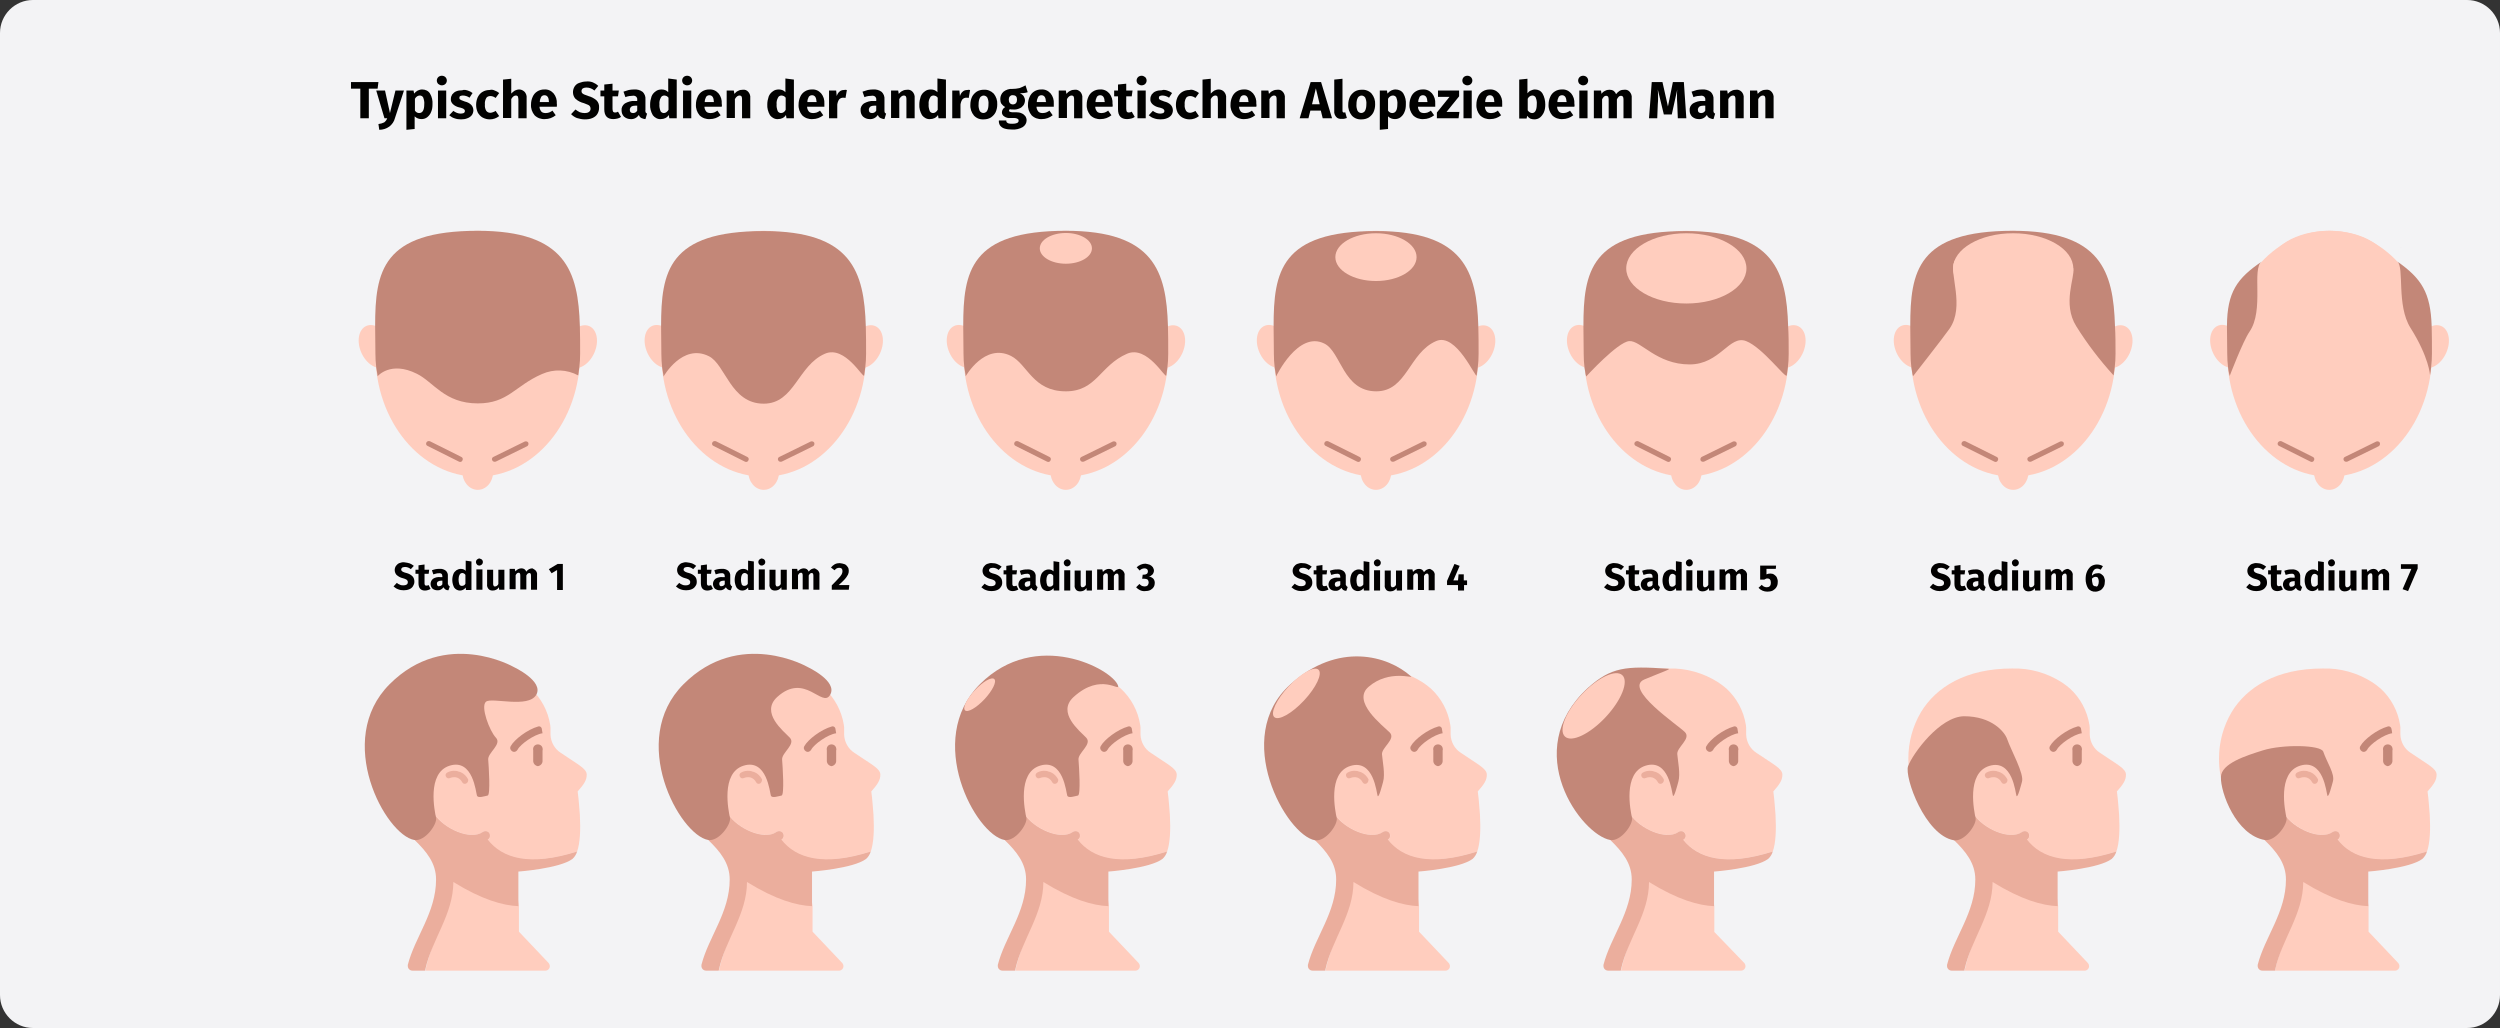 <?xml version="1.0" encoding="utf-8"?>
<!-- Generator: Adobe Illustrator 25.0.0, SVG Export Plug-In . SVG Version: 6.00 Build 0)  -->
<svg version="1.1" id="Ebene_1" xmlns="http://www.w3.org/2000/svg" xmlns:xlink="http://www.w3.org/1999/xlink" x="0px" y="0px"
	 viewBox="0 0 911 374.6" style="enable-background:new 0 0 911 374.6;" xml:space="preserve">
<rect x="0" y="0" width="911" height="374.6" fill="#333333" stroke="none"/>
<style type="text/css">
	.st0{fill:#F3F3F5;}
	.st1{fill:#010000;}
	.st2{fill:#010100;}
	.st3{fill:#FFCDBE;}
	.st4{fill:#C38778;}
	.st5{fill:#EBAE9D;}
</style>
<g>
	<g id="Group">
		<g id="asthma-haeufigkeit">
			<g id="guertelrose-haeufigkeit">
				<g id="BG_Figur">
					<g id="Mask">
						<path class="st0" d="M12,0h887c6.6,0,12,5.4,12,12v350.6c0,6.6-5.4,12-12,12H12c-6.6,0-12-5.4-12-12V12C0,5.4,5.4,0,12,0z"/>
					</g>
				</g>
			</g>
		</g>
	</g>
	<path class="st1" d="M149.3,205.3c0.5,0.2,1,0.5,1.5,0.9l-1.1,1.2c-0.6-0.5-1.3-0.8-2.1-0.8c-0.3,0-0.7,0.1-1,0.2
		c-0.2,0.2-0.4,0.4-0.4,0.7c0,0.2,0,0.4,0.2,0.5c0.1,0.2,0.3,0.3,0.5,0.4c0.4,0.2,0.8,0.3,1.2,0.4c0.8,0.2,1.6,0.6,2.2,1.2
		c0.5,0.5,0.7,1.2,0.7,2c0,0.6-0.2,1.1-0.5,1.6c-0.3,0.5-0.8,0.9-1.3,1.1c-0.7,0.3-1.4,0.4-2.1,0.4c-0.7,0-1.4-0.1-2.1-0.4
		c-0.6-0.2-1.1-0.6-1.6-1l1.2-1.3c0.3,0.3,0.7,0.5,1.2,0.7c0.4,0.2,0.9,0.2,1.3,0.2c0.4,0,0.8-0.1,1.1-0.3c0.3-0.2,0.4-0.5,0.4-0.9
		c0-0.2,0-0.4-0.2-0.6c-0.1-0.2-0.3-0.3-0.5-0.4c-0.4-0.2-0.7-0.3-1.1-0.4c-0.9-0.2-1.6-0.6-2.3-1.2c-0.8-0.9-0.9-2.3-0.2-3.3
		c0.3-0.4,0.7-0.8,1.2-1c0.6-0.2,1.2-0.4,1.8-0.3C148.1,205,148.7,205.1,149.3,205.3z"/>
	<path class="st1" d="M156.9,214.6c-0.3,0.2-0.6,0.3-0.9,0.4c-0.3,0.1-0.7,0.2-1.1,0.2c-1.6,0-2.4-0.9-2.4-2.7v-3.4h-1.1v-1.5h1.1
		v-1.6l2.2-0.3v1.9h1.7l-0.2,1.5h-1.5v3.4c0,0.3,0,0.5,0.2,0.7c0.1,0.2,0.3,0.2,0.5,0.2c0.3,0,0.6-0.1,0.8-0.2L156.9,214.6z"/>
	<path class="st1" d="M163.5,213.4c0.1,0.1,0.2,0.2,0.4,0.3l-0.5,1.4c-0.4,0-0.8-0.1-1.1-0.3c-0.3-0.2-0.5-0.5-0.7-0.8
		c-0.5,0.7-1.3,1.2-2.2,1.1c-0.7,0-1.3-0.2-1.8-0.6c-0.4-0.4-0.7-1.1-0.7-1.7c0-0.7,0.3-1.4,0.9-1.9c0.8-0.5,1.7-0.7,2.6-0.6h0.8
		V210c0-0.3-0.1-0.7-0.3-0.9c-0.3-0.2-0.6-0.3-1-0.2c-0.3,0-0.6,0-0.9,0.1c-0.4,0.1-0.7,0.2-1.1,0.3l-0.5-1.5
		c0.5-0.2,0.9-0.3,1.4-0.4c0.4-0.1,0.9-0.1,1.4-0.1c0.8-0.1,1.7,0.2,2.3,0.7c0.5,0.5,0.8,1.2,0.7,2v2.9
		C163.4,213,163.4,213.2,163.5,213.4z M161.2,212.9v-1.3h-0.5c-0.4,0-0.8,0.1-1.1,0.3c-0.3,0.2-0.4,0.5-0.4,0.8
		c0,0.3,0.1,0.5,0.2,0.7c0.2,0.2,0.4,0.3,0.6,0.2C160.6,213.6,161,213.3,161.2,212.9L161.2,212.9z"/>
	<path class="st1" d="M171.8,204.6v10.4h-2l-0.1-0.9c-0.5,0.7-1.3,1.1-2.1,1.1c-0.8,0-1.6-0.4-2.1-1.1c-0.8-1.5-0.9-3.3-0.3-4.9
		c0.2-0.6,0.6-1,1.1-1.4c0.5-0.3,1-0.5,1.6-0.5c0.7,0,1.3,0.2,1.8,0.7v-3.7L171.8,204.6z M169.6,212.7v-3.2
		c-0.1-0.2-0.3-0.4-0.5-0.5c-0.2-0.1-0.4-0.2-0.6-0.2c-0.4,0-0.8,0.2-1,0.6c-0.3,0.5-0.4,1.2-0.4,1.8c0,0.6,0.1,1.2,0.3,1.8
		c0.2,0.3,0.5,0.5,0.9,0.5C168.9,213.5,169.4,213.2,169.6,212.7z"/>
	<path class="st1" d="M175.6,203.9c0.5,0.5,0.5,1.3,0,1.8c-0.3,0.2-0.6,0.4-0.9,0.4c-0.3,0-0.7-0.1-0.9-0.4c-0.5-0.5-0.5-1.3,0-1.8
		c0.3-0.2,0.6-0.4,0.9-0.4C175,203.6,175.3,203.7,175.6,203.9z M175.8,207.5v7.4h-2.2v-7.4H175.8z"/>
	<path class="st1" d="M183.8,214.9h-1.9l-0.1-0.9c-0.5,0.8-1.3,1.2-2.3,1.2c-0.6,0-1.2-0.2-1.5-0.6c-0.4-0.5-0.6-1.1-0.5-1.7v-5.3
		h2.2v5.1c0,0.3,0,0.5,0.2,0.8c0.1,0.2,0.3,0.2,0.5,0.2c0.5,0,1-0.4,1.2-0.9v-5.2h2.2L183.8,214.9z"/>
	<path class="st1" d="M195.2,207.9c0.4,0.5,0.6,1,0.5,1.6v5.4h-2.2v-5.1c0-0.7-0.2-1-0.6-1c-0.2,0-0.4,0.1-0.6,0.2
		c-0.2,0.2-0.4,0.5-0.5,0.7v5.1h-2.2v-5.1c0-0.7-0.2-1-0.6-1c-0.2,0-0.4,0.1-0.6,0.2c-0.2,0.2-0.4,0.5-0.5,0.7v5.1h-2.2v-7.4h1.9
		l0.2,0.9c0.3-0.3,0.6-0.6,1-0.8c0.4-0.2,0.8-0.3,1.2-0.3c0.4,0,0.8,0.1,1.1,0.3c0.3,0.2,0.5,0.5,0.7,0.9c0.3-0.4,0.6-0.7,1-0.9
		c0.4-0.2,0.8-0.3,1.2-0.3C194.3,207.3,194.8,207.5,195.2,207.9z"/>
	<path class="st1" d="M205.1,205.5v9.5H203v-7.3l-2,1.2l-1-1.5l3.2-1.9L205.1,205.5z"/>
	<path class="st1" d="M252.2,205.3c0.5,0.2,1,0.5,1.5,0.9l-1.1,1.2c-0.6-0.5-1.3-0.8-2.1-0.8c-0.3,0-0.7,0.1-1,0.2
		c-0.2,0.2-0.4,0.4-0.4,0.7c0,0.2,0,0.4,0.2,0.5c0.1,0.2,0.3,0.3,0.5,0.4c0.4,0.2,0.8,0.3,1.2,0.4c0.8,0.2,1.6,0.6,2.2,1.2
		c0.5,0.5,0.7,1.2,0.7,2c0,0.6-0.1,1.1-0.5,1.6c-0.3,0.5-0.8,0.9-1.3,1.1c-0.7,0.3-1.4,0.4-2.1,0.4c-0.7,0-1.4-0.1-2.1-0.4
		c-0.6-0.2-1.1-0.6-1.6-1l1.2-1.3c0.3,0.3,0.7,0.5,1.2,0.7c0.4,0.2,0.9,0.2,1.3,0.2c0.4,0,0.8-0.1,1.1-0.3c0.3-0.2,0.4-0.5,0.4-0.9
		c0-0.2,0-0.4-0.2-0.6c-0.1-0.2-0.3-0.3-0.5-0.4c-0.4-0.2-0.7-0.3-1.1-0.4c-0.9-0.2-1.6-0.6-2.3-1.2c-0.8-0.9-0.9-2.3-0.2-3.3
		c0.3-0.4,0.7-0.8,1.2-1c0.6-0.2,1.2-0.4,1.8-0.3C251,205,251.6,205.1,252.2,205.3z"/>
	<path class="st1" d="M259.8,214.6c-0.3,0.2-0.6,0.3-0.9,0.4c-0.3,0.1-0.7,0.2-1.1,0.2c-1.6,0-2.4-0.9-2.4-2.7v-3.4h-1.1v-1.5h1.1
		v-1.6l2.2-0.3v1.9h1.7l-0.2,1.5h-1.5v3.4c0,0.3,0,0.5,0.2,0.7c0.1,0.2,0.3,0.2,0.5,0.2c0.3,0,0.6-0.1,0.8-0.2L259.8,214.6z"/>
	<path class="st1" d="M266.4,213.4c0.1,0.1,0.2,0.2,0.4,0.3l-0.5,1.4c-0.4,0-0.8-0.1-1.1-0.3c-0.3-0.2-0.5-0.5-0.7-0.8
		c-0.5,0.7-1.3,1.2-2.2,1.1c-0.7,0-1.3-0.2-1.8-0.6c-0.4-0.4-0.7-1.1-0.7-1.7c0-0.7,0.3-1.4,0.9-1.9c0.8-0.5,1.7-0.7,2.6-0.6h0.8
		V210c0-0.3-0.1-0.7-0.3-0.9c-0.3-0.2-0.6-0.3-1-0.2c-0.3,0-0.6,0-0.9,0.1c-0.4,0.1-0.7,0.2-1.1,0.3l-0.5-1.5
		c0.5-0.2,0.9-0.3,1.4-0.4c0.4-0.1,0.9-0.1,1.4-0.1c0.8-0.1,1.7,0.2,2.3,0.7c0.5,0.5,0.8,1.2,0.7,2v2.9
		C266.3,213,266.3,213.2,266.4,213.4z M264.1,212.9v-1.3h-0.5c-0.4,0-0.8,0.1-1.1,0.3c-0.3,0.2-0.4,0.5-0.4,0.8
		c0,0.3,0.1,0.5,0.2,0.7c0.2,0.2,0.4,0.3,0.6,0.2C263.5,213.6,263.9,213.3,264.1,212.9z"/>
	<path class="st1" d="M274.7,204.6v10.4h-2l-0.1-0.9c-0.5,0.7-1.3,1.1-2.1,1.1c-0.8,0-1.6-0.4-2.1-1.1c-0.8-1.5-0.9-3.3-0.3-4.9
		c0.2-0.6,0.6-1,1.1-1.4c0.5-0.3,1-0.5,1.6-0.5c0.7,0,1.3,0.2,1.8,0.7v-3.7L274.7,204.6z M272.5,212.7v-3.2
		c-0.1-0.2-0.3-0.4-0.5-0.5c-0.2-0.1-0.4-0.2-0.6-0.2c-0.4,0-0.8,0.2-1,0.6c-0.3,0.5-0.4,1.2-0.4,1.8c0,0.6,0.1,1.2,0.3,1.8
		c0.2,0.3,0.5,0.5,0.9,0.5C271.8,213.5,272.3,213.2,272.5,212.7L272.5,212.7z"/>
	<path class="st1" d="M278.5,203.9c0.5,0.5,0.5,1.3,0,1.8c-0.3,0.2-0.6,0.4-0.9,0.4c-0.3,0-0.7-0.1-0.9-0.4c-0.5-0.5-0.5-1.3,0-1.8
		c0.3-0.2,0.6-0.4,0.9-0.4C277.9,203.6,278.3,203.7,278.5,203.9z M278.7,207.5v7.4h-2.2v-7.4H278.7z"/>
	<path class="st1" d="M286.7,214.9h-1.9l-0.1-0.9c-0.5,0.8-1.3,1.2-2.3,1.2c-0.6,0-1.2-0.2-1.5-0.6c-0.4-0.5-0.6-1.1-0.5-1.7v-5.3
		h2.2v5.1c0,0.3,0,0.5,0.2,0.8c0.1,0.2,0.3,0.2,0.5,0.2c0.5,0,1-0.4,1.2-0.9v-5.2h2.2L286.7,214.9z"/>
	<path class="st1" d="M298.1,207.9c0.4,0.5,0.6,1,0.5,1.6v5.4h-2.2v-5.1c0-0.7-0.2-1-0.6-1c-0.2,0-0.4,0.1-0.6,0.2
		c-0.2,0.2-0.4,0.5-0.5,0.7v5.1h-2.2v-5.1c0-0.7-0.2-1-0.6-1c-0.2,0-0.4,0.1-0.6,0.2c-0.2,0.2-0.4,0.5-0.5,0.7v5.1h-2.2v-7.4h1.9
		l0.2,0.9c0.3-0.3,0.6-0.6,1-0.8c0.4-0.2,0.8-0.3,1.2-0.3c0.4,0,0.8,0.1,1.1,0.3c0.3,0.2,0.5,0.5,0.7,0.9c0.3-0.4,0.6-0.7,1-0.9
		c0.4-0.2,0.8-0.3,1.2-0.3C297.2,207.3,297.7,207.5,298.1,207.9z"/>
	<path class="st1" d="M307.8,205.6c0.5,0.2,0.8,0.6,1.1,1c0.3,0.4,0.4,0.9,0.4,1.4c0,0.5-0.1,1-0.3,1.4c-0.3,0.6-0.7,1.1-1.1,1.6
		c-0.7,0.8-1.5,1.5-2.3,2.2h3.9l-0.2,1.7h-6.2v-1.6c1.1-1.1,2-2,2.5-2.6c0.4-0.4,0.8-0.9,1.1-1.4c0.2-0.4,0.3-0.8,0.3-1.2
		c0-0.3-0.1-0.7-0.3-0.9c-0.2-0.2-0.6-0.3-0.9-0.3c-0.3,0-0.6,0.1-0.9,0.2c-0.3,0.2-0.6,0.5-0.8,0.7l-1.3-1c0.4-0.5,0.9-0.9,1.4-1.2
		c0.6-0.3,1.2-0.4,1.8-0.4C306.7,205.3,307.3,205.4,307.8,205.6z"/>
	<path class="st1" d="M363.5,205.6c0.5,0.2,1,0.5,1.5,0.9l-1.1,1.2c-0.6-0.5-1.3-0.8-2.1-0.8c-0.3,0-0.7,0.1-1,0.2
		c-0.2,0.2-0.4,0.4-0.4,0.7c0,0.2,0,0.4,0.2,0.5c0.1,0.2,0.3,0.3,0.5,0.4c0.4,0.2,0.8,0.3,1.2,0.4c0.8,0.2,1.6,0.6,2.2,1.2
		c0.5,0.5,0.7,1.2,0.7,2c0,0.6-0.1,1.1-0.5,1.6c-0.3,0.5-0.8,0.9-1.3,1.1c-0.7,0.3-1.4,0.4-2.1,0.4c-0.7,0-1.4-0.1-2.1-0.4
		c-0.6-0.2-1.1-0.6-1.6-1l1.2-1.3c0.3,0.3,0.7,0.5,1.2,0.7c0.4,0.2,0.9,0.2,1.3,0.2c0.4,0,0.8-0.1,1.1-0.3c0.3-0.2,0.4-0.5,0.4-0.9
		c0-0.2,0-0.4-0.2-0.6c-0.1-0.2-0.3-0.3-0.5-0.4c-0.4-0.2-0.7-0.3-1.1-0.4c-0.9-0.2-1.6-0.6-2.3-1.2c-0.8-0.9-0.9-2.3-0.2-3.3
		c0.3-0.4,0.7-0.8,1.2-1c0.6-0.2,1.2-0.4,1.8-0.3C362.2,205.2,362.9,205.3,363.5,205.6z"/>
	<path class="st1" d="M371.1,214.8c-0.3,0.2-0.6,0.3-0.9,0.4c-0.3,0.1-0.7,0.2-1.1,0.2c-1.6,0-2.4-0.9-2.4-2.7v-3.4h-1v-1.5h1v-1.6
		l2.2-0.3v1.9h1.7l-0.2,1.5h-1.5v3.4c0,0.3,0,0.5,0.2,0.7c0.1,0.2,0.3,0.2,0.5,0.2c0.3,0,0.6-0.1,0.8-0.2L371.1,214.8z"/>
	<path class="st1" d="M377.7,213.6c0.1,0.1,0.2,0.2,0.4,0.3l-0.5,1.4c-0.4,0-0.8-0.1-1.1-0.3c-0.3-0.2-0.5-0.5-0.7-0.8
		c-0.5,0.7-1.3,1.2-2.2,1.1c-0.7,0-1.3-0.2-1.8-0.6c-0.4-0.4-0.7-1.1-0.7-1.7c0-0.7,0.3-1.4,0.9-1.9c0.8-0.5,1.7-0.7,2.6-0.6h0.8
		v-0.3c0-0.3-0.1-0.7-0.3-0.9c-0.3-0.2-0.6-0.3-1-0.2c-0.3,0-0.6,0-0.9,0.1c-0.4,0.1-0.7,0.2-1.1,0.3l-0.5-1.5
		c0.5-0.2,0.9-0.3,1.4-0.4c0.4-0.1,0.9-0.1,1.4-0.1c0.8-0.1,1.7,0.2,2.3,0.7c0.5,0.5,0.8,1.2,0.7,2v2.9
		C377.6,213.2,377.6,213.5,377.7,213.6z M375.4,213.1v-1.3h-0.5c-0.4,0-0.8,0.1-1.1,0.3c-0.3,0.2-0.4,0.5-0.4,0.8
		c0,0.3,0.1,0.5,0.2,0.7c0.2,0.2,0.4,0.3,0.6,0.2C374.7,213.8,375.2,213.6,375.4,213.1L375.4,213.1z"/>
	<path class="st1" d="M386,204.8v10.4h-2l-0.1-0.9c-0.5,0.7-1.3,1.1-2.1,1.1c-0.8,0-1.6-0.4-2.1-1.1c-0.8-1.5-0.9-3.3-0.3-4.9
		c0.2-0.6,0.6-1,1.1-1.4c0.5-0.3,1-0.5,1.6-0.5c0.7,0,1.3,0.2,1.8,0.7v-3.7L386,204.8z M383.8,213v-3.2c-0.1-0.2-0.3-0.4-0.5-0.5
		c-0.2-0.1-0.4-0.2-0.6-0.2c-0.4,0-0.8,0.2-1,0.6c-0.3,0.5-0.4,1.2-0.4,1.8c0,0.6,0.1,1.2,0.3,1.8c0.2,0.3,0.5,0.5,0.9,0.5
		C383.1,213.8,383.6,213.5,383.8,213L383.8,213z"/>
	<path class="st1" d="M389.8,204.2c0.5,0.5,0.5,1.3,0,1.8c-0.3,0.2-0.6,0.4-0.9,0.4c-0.3,0-0.7-0.1-0.9-0.4c-0.5-0.5-0.5-1.3,0-1.8
		c0.3-0.2,0.6-0.4,0.9-0.4C389.2,203.8,389.5,203.9,389.8,204.2z M390,207.8v7.4h-2.2v-7.4H390z"/>
	<path class="st1" d="M398,215.2H396l-0.1-0.9c-0.5,0.8-1.3,1.2-2.3,1.2c-0.6,0-1.2-0.2-1.5-0.6c-0.4-0.5-0.6-1.1-0.5-1.7v-5.3h2.2
		v5.1c0,0.3,0,0.5,0.2,0.8c0.1,0.2,0.3,0.2,0.5,0.2c0.5,0,1-0.4,1.2-0.9v-5.2h2.2V215.2z"/>
	<path class="st1" d="M409.3,208.1c0.4,0.5,0.6,1,0.5,1.6v5.4h-2.2v-5.1c0-0.7-0.2-1-0.6-1c-0.2,0-0.4,0.1-0.6,0.2
		c-0.2,0.2-0.4,0.5-0.5,0.7v5.1h-2.2v-5.1c0-0.7-0.2-1-0.6-1c-0.2,0-0.4,0.1-0.6,0.2c-0.2,0.2-0.4,0.5-0.5,0.7v5.1h-2.2v-7.4h1.9
		l0.2,0.9c0.3-0.3,0.6-0.6,1-0.8c0.4-0.2,0.8-0.3,1.2-0.3c0.4,0,0.8,0.1,1.1,0.3c0.3,0.2,0.5,0.5,0.7,0.9c0.3-0.4,0.6-0.7,1-0.9
		c0.4-0.2,0.8-0.3,1.2-0.3C408.5,207.5,409,207.7,409.3,208.1z"/>
	<path class="st1" d="M419,205.8c0.4,0.2,0.8,0.5,1.1,0.9c0.2,0.4,0.4,0.8,0.4,1.2c0,0.5-0.2,1-0.5,1.4c-0.4,0.4-0.8,0.7-1.4,0.8
		c0.6,0,1.1,0.3,1.6,0.7c0.4,0.4,0.6,1,0.6,1.6c0,0.5-0.1,1-0.4,1.5c-0.3,0.5-0.7,0.8-1.2,1.1c-0.6,0.3-1.3,0.4-2,0.4
		c-1.2,0.1-2.4-0.5-3.2-1.4l1.2-1.2c0.3,0.3,0.6,0.5,0.9,0.7c0.3,0.1,0.7,0.2,1,0.2c0.4,0,0.8-0.1,1.1-0.4c0.5-0.6,0.5-1.5,0-2.1
		c-0.3-0.2-0.7-0.3-1.2-0.3h-0.8l0.2-1.5h0.5c0.4,0,0.7-0.1,1-0.3c0.3-0.2,0.4-0.6,0.4-0.9c0-0.3-0.1-0.6-0.3-0.8
		c-0.3-0.2-0.6-0.3-0.9-0.3c-0.7,0-1.4,0.3-1.8,0.8l-1.1-1.2c0.9-0.8,2-1.3,3.2-1.3C417.9,205.5,418.5,205.6,419,205.8z"/>
	<path class="st1" d="M476.5,205.6c0.5,0.2,1,0.5,1.5,0.9l-1.1,1.2c-0.6-0.5-1.3-0.8-2.1-0.8c-0.3,0-0.7,0.1-1,0.2
		c-0.2,0.2-0.4,0.4-0.4,0.7c0,0.2,0,0.4,0.2,0.5c0.1,0.2,0.3,0.3,0.5,0.4c0.4,0.2,0.8,0.3,1.2,0.4c0.8,0.2,1.6,0.6,2.2,1.2
		c0.5,0.5,0.7,1.2,0.7,2c0,0.6-0.1,1.1-0.5,1.6c-0.3,0.5-0.8,0.9-1.3,1.1c-0.7,0.3-1.4,0.4-2.1,0.4c-0.7,0-1.4-0.1-2.1-0.4
		c-0.6-0.2-1.1-0.6-1.6-1l1.2-1.3c0.3,0.3,0.7,0.5,1.2,0.7c0.4,0.2,0.9,0.2,1.3,0.2c0.4,0,0.8-0.1,1.1-0.3c0.3-0.2,0.4-0.5,0.4-0.9
		c0-0.2,0-0.4-0.2-0.6c-0.1-0.2-0.3-0.3-0.5-0.4c-0.4-0.2-0.7-0.3-1.1-0.4c-0.9-0.2-1.6-0.6-2.3-1.2c-0.8-0.9-0.9-2.3-0.2-3.3
		c0.3-0.4,0.7-0.8,1.2-1c0.6-0.2,1.2-0.4,1.8-0.3C475.2,205.2,475.9,205.3,476.5,205.6z"/>
	<path class="st1" d="M484.1,214.8c-0.3,0.2-0.6,0.3-0.9,0.4c-0.3,0.1-0.7,0.2-1.1,0.2c-1.6,0-2.4-0.9-2.4-2.7v-3.4h-1v-1.5h1v-1.6
		l2.2-0.3v1.9h1.7l-0.2,1.5h-1.5v3.4c0,0.3,0,0.5,0.2,0.7c0.1,0.2,0.3,0.2,0.5,0.2c0.3,0,0.6-0.1,0.8-0.2L484.1,214.8z"/>
	<path class="st1" d="M490.7,213.6c0.1,0.1,0.2,0.2,0.4,0.3l-0.5,1.4c-0.4,0-0.8-0.1-1.1-0.3c-0.3-0.2-0.5-0.5-0.7-0.8
		c-0.5,0.7-1.3,1.2-2.2,1.1c-0.7,0-1.3-0.2-1.8-0.6c-0.4-0.4-0.7-1.1-0.7-1.7c0-0.7,0.3-1.4,0.9-1.9c0.8-0.5,1.7-0.7,2.6-0.6h0.8
		v-0.3c0-0.3-0.1-0.7-0.3-0.9c-0.3-0.2-0.6-0.3-1-0.2c-0.3,0-0.6,0-0.9,0.1c-0.4,0.1-0.7,0.2-1.1,0.3l-0.5-1.5
		c0.5-0.2,0.9-0.3,1.4-0.4c0.4-0.1,0.9-0.1,1.4-0.1c0.8-0.1,1.7,0.2,2.3,0.7c0.5,0.5,0.8,1.2,0.7,2v2.9
		C490.5,213.2,490.6,213.5,490.7,213.6z M488.4,213.1v-1.3h-0.5c-0.4,0-0.8,0.1-1.1,0.3c-0.3,0.2-0.4,0.5-0.4,0.8
		c0,0.3,0.1,0.5,0.2,0.7c0.2,0.2,0.4,0.3,0.6,0.2C487.7,213.8,488.2,213.6,488.4,213.1z"/>
	<path class="st1" d="M499,204.8v10.4h-2l-0.1-0.9c-0.5,0.7-1.3,1.1-2.1,1.1c-0.8,0-1.6-0.4-2.1-1.1c-0.8-1.5-0.9-3.3-0.3-4.9
		c0.2-0.6,0.6-1,1.1-1.4c0.5-0.3,1-0.5,1.6-0.5c0.7,0,1.3,0.2,1.8,0.7v-3.7L499,204.8z M496.8,213v-3.2c-0.1-0.2-0.3-0.4-0.5-0.5
		c-0.2-0.1-0.4-0.2-0.6-0.2c-0.4,0-0.8,0.2-1,0.6c-0.3,0.5-0.4,1.2-0.4,1.8c0,0.6,0.1,1.2,0.3,1.8c0.2,0.3,0.5,0.5,0.9,0.5
		C496,213.8,496.5,213.5,496.8,213L496.8,213z"/>
	<path class="st1" d="M502.8,204.2c0.5,0.5,0.5,1.3,0,1.8c-0.3,0.2-0.6,0.4-0.9,0.4c-0.3,0-0.7-0.1-0.9-0.4c-0.5-0.5-0.5-1.3,0-1.8
		c0.3-0.2,0.6-0.4,0.9-0.4C502.2,203.8,502.5,203.9,502.8,204.2z M502.9,207.8v7.4h-2.2v-7.4H502.9z"/>
	<path class="st1" d="M510.9,215.2H509l-0.1-0.9c-0.5,0.8-1.3,1.2-2.3,1.2c-0.6,0-1.2-0.2-1.5-0.6c-0.4-0.5-0.6-1.1-0.5-1.7v-5.3
		h2.2v5.1c0,0.3,0,0.5,0.2,0.8c0.1,0.2,0.3,0.2,0.5,0.2c0.5,0,1-0.4,1.2-0.9v-5.2h2.2L510.9,215.2z"/>
	<path class="st1" d="M522.3,208.1c0.4,0.5,0.6,1,0.5,1.6v5.4h-2.2v-5.1c0-0.7-0.2-1-0.6-1c-0.2,0-0.4,0.1-0.6,0.2
		c-0.2,0.2-0.4,0.5-0.5,0.7v5.1h-2.2v-5.1c0-0.7-0.2-1-0.6-1c-0.2,0-0.4,0.1-0.6,0.2c-0.2,0.2-0.4,0.5-0.5,0.7v5.1h-2.2v-7.4h1.9
		l0.2,0.9c0.3-0.3,0.6-0.6,1-0.8c0.4-0.2,0.8-0.3,1.2-0.3c0.4,0,0.8,0.1,1.1,0.3c0.3,0.2,0.5,0.5,0.7,0.9c0.3-0.4,0.6-0.7,1-0.9
		c0.4-0.2,0.8-0.3,1.2-0.3C521.4,207.5,521.9,207.7,522.3,208.1z"/>
	<path class="st1" d="M534.6,211.5v1.7h-1.1v2h-2.2l0-2h-4v-1.5l2.7-6.2l1.9,0.7l-2.3,5.3h1.7l0.2-2.2h1.9v2.2L534.6,211.5z"/>
	<path class="st1" d="M590.3,205.6c0.5,0.2,1,0.5,1.5,0.9l-1.1,1.2c-0.6-0.5-1.3-0.8-2.1-0.8c-0.3,0-0.7,0.1-1,0.2
		c-0.2,0.2-0.4,0.4-0.3,0.7c0,0.2,0,0.4,0.2,0.5c0.1,0.2,0.3,0.3,0.5,0.4c0.4,0.2,0.8,0.3,1.2,0.4c0.8,0.2,1.6,0.6,2.2,1.2
		c0.5,0.5,0.7,1.2,0.7,2c0,0.6-0.1,1.1-0.5,1.6c-0.3,0.5-0.8,0.9-1.3,1.1c-0.7,0.3-1.4,0.4-2.1,0.4c-0.7,0-1.4-0.1-2.1-0.4
		c-0.6-0.2-1.1-0.6-1.6-1l1.2-1.3c0.3,0.3,0.7,0.5,1.2,0.7c0.4,0.2,0.9,0.2,1.3,0.2c0.4,0,0.8-0.1,1.1-0.3c0.3-0.2,0.4-0.5,0.4-0.9
		c0-0.2,0-0.4-0.2-0.6c-0.1-0.2-0.3-0.3-0.5-0.4c-0.4-0.2-0.7-0.3-1.1-0.4c-0.9-0.2-1.6-0.6-2.3-1.2c-0.8-0.9-0.9-2.3-0.2-3.3
		c0.3-0.4,0.7-0.8,1.2-1c0.6-0.2,1.2-0.4,1.8-0.3C589,205.2,589.6,205.3,590.3,205.6z"/>
	<path class="st1" d="M597.9,214.8c-0.3,0.2-0.6,0.3-0.9,0.4c-0.3,0.1-0.7,0.2-1.1,0.2c-1.6,0-2.4-0.9-2.4-2.7v-3.4h-1v-1.5h1v-1.6
		l2.2-0.3v1.9h1.7l-0.2,1.5h-1.5v3.4c0,0.3,0,0.5,0.2,0.7c0.1,0.2,0.3,0.2,0.5,0.2c0.3,0,0.6-0.1,0.8-0.2L597.9,214.8z"/>
	<path class="st1" d="M604.5,213.6c0.1,0.1,0.2,0.2,0.4,0.3l-0.5,1.4c-0.4,0-0.8-0.1-1.1-0.3c-0.3-0.2-0.5-0.5-0.7-0.8
		c-0.5,0.7-1.3,1.2-2.2,1.1c-0.7,0-1.3-0.2-1.8-0.6c-0.4-0.4-0.7-1.1-0.7-1.7c0-0.7,0.3-1.4,0.9-1.9c0.8-0.5,1.7-0.7,2.6-0.6h0.8
		v-0.3c0-0.3-0.1-0.7-0.3-0.9c-0.3-0.2-0.6-0.3-1-0.2c-0.3,0-0.6,0-0.9,0.1c-0.4,0.1-0.7,0.2-1.1,0.3l-0.5-1.5
		c0.5-0.2,0.9-0.3,1.4-0.4c0.4-0.1,0.9-0.1,1.4-0.1c0.8-0.1,1.7,0.2,2.3,0.7c0.5,0.5,0.8,1.2,0.7,2v2.9
		C604.3,213.2,604.4,213.5,604.5,213.6z M602.2,213.1v-1.3h-0.5c-0.4,0-0.8,0.1-1.1,0.3c-0.3,0.2-0.4,0.5-0.4,0.8
		c0,0.3,0.1,0.5,0.2,0.7c0.2,0.2,0.4,0.3,0.6,0.2C601.5,213.8,602,213.6,602.2,213.1L602.2,213.1z"/>
	<path class="st1" d="M612.8,204.8v10.4h-2l-0.1-0.9c-0.5,0.7-1.3,1.1-2.1,1.1c-0.8,0-1.6-0.4-2.1-1.1c-0.8-1.5-0.9-3.3-0.3-4.9
		c0.2-0.6,0.6-1,1.1-1.4c0.5-0.3,1-0.5,1.6-0.5c0.7,0,1.3,0.2,1.8,0.7v-3.7L612.8,204.8z M610.6,213v-3.2c-0.1-0.2-0.3-0.4-0.5-0.5
		c-0.2-0.1-0.4-0.2-0.6-0.2c-0.4,0-0.8,0.2-1,0.6c-0.3,0.5-0.4,1.2-0.4,1.8c0,0.6,0.1,1.2,0.3,1.8c0.2,0.3,0.5,0.5,0.9,0.5
		C609.8,213.8,610.3,213.5,610.6,213L610.6,213z"/>
	<path class="st1" d="M616.5,204.2c0.5,0.5,0.5,1.3,0,1.8c-0.3,0.2-0.6,0.4-0.9,0.4c-0.3,0-0.7-0.1-0.9-0.4c-0.5-0.5-0.5-1.3,0-1.8
		c0.3-0.2,0.6-0.4,0.9-0.4C616,203.8,616.3,203.9,616.5,204.2z M616.7,207.8v7.4h-2.2v-7.4H616.7z"/>
	<path class="st1" d="M624.7,215.2h-1.9l-0.1-0.9c-0.5,0.8-1.3,1.2-2.3,1.2c-0.6,0-1.2-0.2-1.5-0.6c-0.4-0.5-0.6-1.1-0.5-1.7v-5.3
		h2.2v5.1c0,0.3,0,0.5,0.2,0.8c0.1,0.2,0.3,0.2,0.5,0.2c0.5,0,1-0.4,1.2-0.9v-5.2h2.2L624.7,215.2z"/>
	<path class="st1" d="M636.1,208.1c0.4,0.5,0.6,1,0.5,1.6v5.4h-2.2v-5.1c0-0.7-0.2-1-0.6-1c-0.2,0-0.4,0.1-0.6,0.2
		c-0.2,0.2-0.4,0.5-0.5,0.7v5.1h-2.2v-5.1c0-0.7-0.2-1-0.6-1c-0.2,0-0.4,0.1-0.6,0.2c-0.2,0.2-0.4,0.5-0.5,0.7v5.1h-2.2v-7.4h1.9
		l0.2,0.9c0.3-0.3,0.6-0.6,1-0.8c0.4-0.2,0.8-0.3,1.2-0.3c0.4,0,0.8,0.1,1.1,0.3c0.3,0.2,0.5,0.5,0.7,0.9c0.3-0.4,0.6-0.7,1-0.9
		c0.4-0.2,0.8-0.3,1.2-0.3C635.2,207.5,635.7,207.7,636.1,208.1z"/>
	<path class="st1" d="M647.1,207.3h-3.4v2c0.4-0.2,0.9-0.3,1.4-0.3c0.5,0,1,0.1,1.4,0.4c0.4,0.3,0.8,0.6,1,1.1
		c0.2,0.5,0.4,1.1,0.3,1.7c0,0.6-0.1,1.2-0.5,1.8c-0.3,0.5-0.8,0.9-1.3,1.2c-0.6,0.3-1.3,0.4-2,0.4c-1.2,0-2.4-0.5-3.2-1.4l1.2-1.1
		c0.4,0.6,1.1,0.9,1.8,0.9c0.4,0,0.8-0.1,1.1-0.4c0.3-0.3,0.4-0.8,0.4-1.2c0-1.1-0.4-1.6-1.3-1.6c-0.2,0-0.4,0-0.5,0.1
		c-0.2,0.1-0.4,0.2-0.6,0.3h-1.5v-5.1h5.8L647.1,207.3z"/>
	<path class="st1" d="M709,205.6c0.5,0.2,1,0.5,1.5,0.9l-1.1,1.2c-0.6-0.5-1.3-0.8-2.1-0.8c-0.3,0-0.7,0.1-1,0.2
		c-0.2,0.2-0.4,0.4-0.3,0.7c0,0.2,0,0.4,0.2,0.5c0.1,0.2,0.3,0.3,0.5,0.4c0.4,0.2,0.8,0.3,1.2,0.4c0.8,0.2,1.6,0.6,2.2,1.2
		c0.5,0.5,0.7,1.2,0.7,2c0,0.6-0.1,1.1-0.5,1.6c-0.3,0.5-0.8,0.9-1.3,1.1c-0.7,0.3-1.4,0.4-2.1,0.4c-0.7,0-1.4-0.1-2.1-0.4
		c-0.6-0.2-1.1-0.6-1.6-1l1.2-1.3c0.3,0.3,0.7,0.5,1.2,0.7c0.4,0.2,0.9,0.2,1.3,0.2c0.4,0,0.8-0.1,1.1-0.3c0.3-0.2,0.4-0.5,0.4-0.9
		c0-0.2,0-0.4-0.2-0.6c-0.1-0.2-0.3-0.3-0.5-0.4c-0.4-0.2-0.7-0.3-1.1-0.4c-0.9-0.2-1.6-0.6-2.3-1.2c-0.8-0.9-0.9-2.3-0.2-3.3
		c0.3-0.4,0.7-0.8,1.2-1c0.6-0.2,1.2-0.4,1.8-0.3C707.7,205.2,708.4,205.3,709,205.6z"/>
	<path class="st1" d="M716.6,214.8c-0.3,0.2-0.6,0.3-0.9,0.4c-0.3,0.1-0.7,0.2-1.1,0.2c-1.6,0-2.4-0.9-2.4-2.7v-3.4h-1v-1.5h1v-1.6
		l2.2-0.3v1.9h1.7l-0.2,1.5h-1.5v3.4c0,0.3,0,0.5,0.2,0.7c0.1,0.2,0.3,0.2,0.5,0.2c0.3,0,0.6-0.1,0.8-0.2L716.6,214.8z"/>
	<path class="st1" d="M723.2,213.6c0.1,0.1,0.2,0.2,0.4,0.3l-0.5,1.4c-0.4,0-0.8-0.1-1.1-0.3c-0.3-0.2-0.5-0.5-0.7-0.8
		c-0.5,0.7-1.3,1.2-2.2,1.1c-0.7,0-1.3-0.2-1.8-0.6c-0.4-0.4-0.7-1.1-0.7-1.7c0-0.7,0.3-1.4,0.9-1.9c0.8-0.5,1.7-0.7,2.6-0.6h0.8
		v-0.3c0-0.3-0.1-0.7-0.3-0.9c-0.3-0.2-0.6-0.3-1-0.2c-0.3,0-0.6,0-0.9,0.1c-0.4,0.1-0.7,0.2-1.1,0.3l-0.5-1.5
		c0.5-0.2,0.9-0.3,1.4-0.4c0.4-0.1,0.9-0.1,1.4-0.1c0.8-0.1,1.7,0.2,2.3,0.7c0.5,0.5,0.8,1.2,0.7,2v2.9
		C723.1,213.2,723.1,213.5,723.2,213.6z M720.9,213.1v-1.3h-0.5c-0.4,0-0.8,0.1-1.1,0.3c-0.3,0.2-0.4,0.5-0.4,0.8
		c0,0.3,0.1,0.5,0.2,0.7c0.2,0.2,0.4,0.3,0.6,0.2C720.2,213.8,720.7,213.6,720.9,213.1L720.9,213.1z"/>
	<path class="st1" d="M731.5,204.8v10.4h-2l-0.1-0.9c-0.5,0.7-1.3,1.1-2.1,1.1c-0.8,0-1.6-0.4-2.1-1.1c-0.8-1.5-0.9-3.3-0.3-4.9
		c0.2-0.6,0.6-1,1.1-1.4c0.5-0.3,1-0.5,1.6-0.5c0.7,0,1.3,0.2,1.8,0.7v-3.7L731.5,204.8z M729.3,213v-3.2c-0.1-0.2-0.3-0.4-0.5-0.5
		c-0.2-0.1-0.4-0.2-0.6-0.2c-0.4,0-0.8,0.2-1,0.6c-0.3,0.5-0.4,1.2-0.4,1.8c0,0.6,0.1,1.2,0.3,1.8c0.2,0.3,0.5,0.5,0.9,0.5
		C728.5,213.8,729,213.5,729.3,213L729.3,213z"/>
	<path class="st1" d="M735.3,204.2c0.5,0.5,0.5,1.3,0,1.8c-0.3,0.2-0.6,0.4-0.9,0.4c-0.3,0-0.7-0.1-0.9-0.4c-0.5-0.5-0.5-1.3,0-1.8
		c0.3-0.2,0.6-0.4,0.9-0.4C734.7,203.8,735,203.9,735.3,204.2z M735.4,207.8v7.4h-2.2v-7.4H735.4z"/>
	<path class="st1" d="M743.5,215.2h-1.9l-0.1-0.9c-0.5,0.8-1.3,1.2-2.3,1.2c-0.6,0-1.2-0.2-1.5-0.6c-0.4-0.5-0.6-1.1-0.5-1.7v-5.3
		h2.2v5.1c0,0.3,0,0.5,0.2,0.8c0.1,0.2,0.3,0.2,0.5,0.2c0.5,0,1-0.4,1.2-0.9v-5.2h2.2L743.5,215.2z"/>
	<path class="st1" d="M754.8,208.1c0.4,0.5,0.6,1,0.5,1.6v5.4h-2.2v-5.1c0-0.7-0.2-1-0.6-1c-0.2,0-0.4,0.1-0.6,0.2
		c-0.2,0.2-0.4,0.5-0.5,0.7v5.1h-2.2v-5.1c0-0.7-0.2-1-0.6-1c-0.2,0-0.4,0.1-0.6,0.2c-0.2,0.2-0.4,0.5-0.5,0.7v5.1h-2.2v-7.4h1.9
		l0.2,0.9c0.3-0.3,0.6-0.6,1-0.8c0.4-0.2,0.8-0.3,1.2-0.3c0.4,0,0.8,0.1,1.1,0.3c0.3,0.2,0.5,0.5,0.7,0.9c0.3-0.4,0.6-0.7,1-0.9
		c0.4-0.2,0.8-0.3,1.2-0.3C753.9,207.5,754.5,207.7,754.8,208.1z"/>
	<path class="st1" d="M765.7,209.2c0.4,0.3,0.8,0.6,1,1.1c0.2,0.5,0.4,1.1,0.3,1.7c0,0.6-0.1,1.2-0.4,1.8c-0.3,0.5-0.7,1-1.2,1.3
		c-0.6,0.3-1.2,0.5-1.8,0.5c-1,0.1-2.1-0.4-2.7-1.2c-0.6-1-0.9-2.2-0.9-3.3c0-1,0.1-1.9,0.5-2.8c0.3-0.7,0.8-1.4,1.4-1.9
		c0.6-0.4,1.4-0.7,2.2-0.7c0.8,0,1.5,0.2,2.2,0.6l-0.8,1.3c-0.4-0.2-0.8-0.4-1.3-0.4c-0.5,0-1,0.2-1.3,0.7c-0.4,0.6-0.6,1.2-0.6,1.9
		c0.5-0.6,1.2-0.9,2-0.9C764.8,208.8,765.3,208.9,765.7,209.2z M764.5,213.3c0.2-0.4,0.3-0.9,0.3-1.4c0-0.4-0.1-0.9-0.3-1.3
		c-0.2-0.3-0.5-0.4-0.8-0.4c-0.6,0-1.1,0.3-1.4,0.7c0,0.7,0.1,1.4,0.3,2.1c0.2,0.4,0.6,0.7,1,0.6C764,213.9,764.3,213.7,764.5,213.3
		z"/>
	<path class="st1" d="M824.3,205.6c0.5,0.2,1,0.5,1.5,0.9l-1.1,1.2c-0.6-0.5-1.3-0.8-2.1-0.8c-0.3,0-0.7,0.1-1,0.2
		c-0.2,0.2-0.4,0.4-0.3,0.7c0,0.2,0,0.4,0.2,0.5c0.1,0.2,0.3,0.3,0.5,0.4c0.4,0.2,0.8,0.3,1.2,0.4c0.8,0.2,1.6,0.6,2.2,1.2
		c0.5,0.5,0.7,1.2,0.7,2c0,0.6-0.1,1.1-0.5,1.6c-0.3,0.5-0.8,0.9-1.3,1.1c-0.7,0.3-1.4,0.4-2.1,0.4c-0.7,0-1.4-0.1-2.1-0.4
		c-0.6-0.2-1.1-0.6-1.6-1l1.2-1.3c0.3,0.3,0.7,0.5,1.2,0.7c0.4,0.2,0.9,0.2,1.3,0.2c0.4,0,0.8-0.1,1.1-0.3c0.3-0.2,0.4-0.5,0.4-0.9
		c0-0.2,0-0.4-0.2-0.6c-0.1-0.2-0.3-0.3-0.5-0.4c-0.4-0.2-0.7-0.3-1.1-0.4c-0.9-0.2-1.6-0.6-2.3-1.2c-0.8-0.9-0.9-2.3-0.2-3.3
		c0.3-0.4,0.7-0.8,1.2-1c0.6-0.2,1.2-0.4,1.8-0.3C823,205.2,823.6,205.3,824.3,205.6z"/>
	<path class="st1" d="M831.9,214.8c-0.3,0.2-0.6,0.3-0.9,0.4c-0.3,0.1-0.7,0.2-1.1,0.2c-1.6,0-2.4-0.9-2.4-2.7v-3.4h-1v-1.5h1v-1.6
		l2.2-0.3v1.9h1.7l-0.2,1.5h-1.5v3.4c0,0.3,0,0.5,0.2,0.7c0.1,0.2,0.3,0.2,0.5,0.2c0.3,0,0.6-0.1,0.8-0.2L831.9,214.8z"/>
	<path class="st1" d="M838.5,213.6c0.1,0.1,0.2,0.2,0.4,0.3l-0.5,1.4c-0.4,0-0.8-0.1-1.1-0.3c-0.3-0.2-0.5-0.5-0.7-0.8
		c-0.5,0.7-1.3,1.2-2.2,1.1c-0.7,0-1.3-0.2-1.8-0.6c-0.4-0.4-0.7-1.1-0.7-1.7c0-0.7,0.3-1.4,0.9-1.9c0.8-0.5,1.7-0.7,2.6-0.6h0.8
		v-0.3c0-0.3-0.1-0.7-0.3-0.9c-0.3-0.2-0.6-0.3-1-0.2c-0.3,0-0.6,0-0.9,0.1c-0.4,0.1-0.7,0.2-1.1,0.3l-0.5-1.5
		c0.5-0.2,0.9-0.3,1.4-0.4c0.4-0.1,0.9-0.1,1.4-0.1c0.8-0.1,1.7,0.2,2.3,0.7c0.5,0.5,0.8,1.2,0.7,2v2.9
		C838.3,213.2,838.4,213.5,838.5,213.6z M836.2,213.1v-1.3h-0.5c-0.4,0-0.8,0.1-1.1,0.3c-0.3,0.2-0.4,0.5-0.4,0.8
		c0,0.3,0.1,0.5,0.2,0.7c0.2,0.2,0.4,0.3,0.6,0.2C835.5,213.8,836,213.6,836.2,213.1L836.2,213.1z"/>
	<path class="st1" d="M846.8,204.8v10.4h-2l-0.1-0.9c-0.5,0.7-1.3,1.1-2.1,1.1c-0.8,0-1.6-0.4-2.1-1.1c-0.8-1.5-0.9-3.3-0.3-4.9
		c0.2-0.6,0.6-1,1.1-1.4c0.5-0.3,1-0.5,1.6-0.5c0.7,0,1.3,0.2,1.8,0.7v-3.7L846.8,204.8z M844.6,213v-3.2c-0.1-0.2-0.3-0.4-0.5-0.5
		c-0.2-0.1-0.4-0.2-0.6-0.2c-0.4,0-0.8,0.2-1,0.6c-0.3,0.5-0.4,1.2-0.4,1.8c0,0.6,0.1,1.2,0.3,1.8c0.2,0.3,0.5,0.5,0.9,0.5
		C843.8,213.8,844.3,213.5,844.6,213L844.6,213z"/>
	<path class="st1" d="M850.5,204.2c0.5,0.5,0.5,1.3,0,1.8c-0.3,0.2-0.6,0.4-0.9,0.4c-0.3,0-0.7-0.1-0.9-0.4c-0.5-0.5-0.5-1.3,0-1.8
		c0.3-0.2,0.6-0.4,0.9-0.4C850,203.8,850.3,203.9,850.5,204.2z M850.7,207.8v7.4h-2.2v-7.4H850.7z"/>
	<path class="st1" d="M858.7,215.2h-1.9l-0.1-0.9c-0.5,0.8-1.3,1.2-2.3,1.2c-0.6,0-1.2-0.2-1.5-0.6c-0.4-0.5-0.6-1.1-0.5-1.7v-5.3
		h2.2v5.1c0,0.3,0,0.5,0.2,0.8c0.1,0.2,0.3,0.2,0.5,0.2c0.5,0,1-0.4,1.2-0.9v-5.2h2.2L858.7,215.2z"/>
	<path class="st1" d="M870.1,208.1c0.4,0.5,0.6,1,0.5,1.6v5.4h-2.2v-5.1c0-0.7-0.2-1-0.6-1c-0.2,0-0.4,0.1-0.6,0.2
		c-0.2,0.2-0.4,0.5-0.5,0.7v5.1h-2.2v-5.1c0-0.7-0.2-1-0.6-1c-0.2,0-0.4,0.1-0.6,0.2c-0.2,0.2-0.4,0.5-0.5,0.7v5.1h-2.2v-7.4h1.9
		l0.2,0.9c0.3-0.3,0.6-0.6,1-0.8c0.4-0.2,0.8-0.3,1.2-0.3c0.4,0,0.8,0.1,1.1,0.3c0.3,0.2,0.5,0.5,0.7,0.9c0.3-0.4,0.6-0.7,1-0.9
		c0.4-0.2,0.8-0.3,1.2-0.3C869.2,207.5,869.7,207.7,870.1,208.1z"/>
	<path class="st1" d="M881,205.7v1.5l-3.5,8.2l-2-0.7l3.2-7.4h-3.8v-1.7H881z"/>
	<g>
		<path class="st2" d="M137.9,29.9l-0.3,2.4h-3.2v10.8h-3.1V32.3h-3.4v-2.4H137.9z"/>
		<path class="st2" d="M143.9,43.1c-0.3,1.2-1,2.2-2,3c-1.1,0.8-2.4,1.2-3.7,1.2l-0.3-2.1c0.8-0.1,1.5-0.3,2.1-0.6
			c0.5-0.4,0.9-0.9,1.1-1.5h-1L137.1,33h3.2l1.8,8.2l2-8.2h3.1L143.9,43.1z"/>
		<path class="st2" d="M156.7,34.1c0.7,1.2,1,2.6,0.9,3.9c0,1-0.1,1.9-0.5,2.8c-0.3,0.8-0.8,1.4-1.4,1.9c-0.6,0.5-1.4,0.7-2.1,0.7
			c-0.9,0-1.8-0.3-2.5-1V47l-3,0.3V33h2.6l0.2,1.1c0.4-0.5,0.8-0.8,1.3-1.1c0.5-0.2,1-0.4,1.6-0.4C155,32.6,156.1,33.1,156.7,34.1z
			 M154.6,38c0.1-0.8-0.1-1.7-0.4-2.5c-0.2-0.4-0.7-0.7-1.2-0.7c-0.3,0-0.7,0.1-1,0.3c-0.3,0.2-0.6,0.5-0.8,0.9v4.3
			c0.3,0.5,0.9,0.9,1.5,0.9C154,41.2,154.6,40.1,154.6,38L154.6,38z"/>
		<path class="st2" d="M162.3,28.1c0.7,0.7,0.7,1.8,0,2.5c-0.3,0.3-0.8,0.5-1.3,0.5c-0.5,0-0.9-0.2-1.3-0.5c-0.7-0.7-0.7-1.8,0-2.5
			c0.3-0.3,0.8-0.5,1.3-0.5C161.5,27.6,162,27.8,162.3,28.1z M162.6,33v10.1h-3V33H162.6z"/>
		<path class="st2" d="M170.5,33c0.6,0.2,1.2,0.5,1.7,0.9l-1.1,1.7c-0.7-0.5-1.6-0.8-2.5-0.8c-0.3,0-0.6,0.1-0.9,0.2
			c-0.2,0.1-0.3,0.3-0.3,0.6c0,0.2,0,0.3,0.1,0.5c0.2,0.2,0.4,0.3,0.6,0.4c0.4,0.2,0.9,0.3,1.3,0.5c0.9,0.2,1.7,0.6,2.3,1.2
			c0.5,0.5,0.8,1.3,0.8,2c0,0.6-0.2,1.3-0.6,1.8c-0.4,0.5-1,0.9-1.6,1.1c-0.7,0.3-1.5,0.4-2.3,0.4c-0.8,0-1.6-0.1-2.4-0.4
			c-0.7-0.2-1.3-0.6-1.9-1.1l1.5-1.6c0.8,0.6,1.7,1,2.7,1c0.4,0,0.7-0.1,1.1-0.2c0.2-0.1,0.4-0.4,0.4-0.7c0-0.2,0-0.4-0.2-0.6
			c-0.2-0.2-0.4-0.3-0.6-0.4c-0.5-0.2-0.9-0.3-1.4-0.4c-0.8-0.2-1.6-0.6-2.2-1.2c-0.5-0.5-0.8-1.2-0.7-1.9c0-0.6,0.2-1.1,0.5-1.6
			c0.4-0.5,0.9-0.9,1.4-1.1c0.7-0.3,1.4-0.4,2.2-0.4C169.2,32.6,169.8,32.8,170.5,33z"/>
		<path class="st2" d="M180.3,33c0.6,0.2,1.1,0.5,1.6,0.9l-1.3,1.8c-0.5-0.4-1.2-0.7-1.9-0.7c-0.6,0-1.2,0.2-1.5,0.7
			c-0.4,0.7-0.6,1.6-0.5,2.4c-0.1,0.8,0.1,1.6,0.5,2.3c0.4,0.5,0.9,0.7,1.5,0.7c0.3,0,0.6-0.1,0.9-0.2c0.4-0.1,0.7-0.3,1-0.5
			l1.3,1.9c-1,0.8-2.2,1.2-3.4,1.2c-0.9,0-1.8-0.2-2.7-0.7c-0.7-0.4-1.3-1.1-1.7-1.8c-0.4-0.9-0.6-1.8-0.6-2.8c0-1,0.2-1.9,0.6-2.8
			c0.4-0.8,1-1.5,1.7-1.9c0.8-0.5,1.7-0.7,2.6-0.7C179.1,32.6,179.7,32.7,180.3,33z"/>
		<path class="st2" d="M191.2,33.5c0.5,0.6,0.8,1.4,0.7,2.2v7.4h-3v-6.9c0-0.4-0.1-0.7-0.2-1.1c-0.2-0.2-0.4-0.3-0.7-0.3
			c-0.6,0-1.2,0.4-1.7,1.3v6.9h-3V29l3-0.3v5.4c0.4-0.4,0.8-0.8,1.3-1.1c0.5-0.2,1-0.4,1.6-0.4C189.9,32.6,190.6,32.9,191.2,33.5z"
			/>
		<path class="st2" d="M202.9,38.9h-6.3c0,0.7,0.3,1.3,0.7,1.8c0.4,0.4,1,0.5,1.6,0.5c0.4,0,0.8-0.1,1.2-0.2
			c0.4-0.2,0.9-0.4,1.2-0.7l1.2,1.7c-1.1,0.9-2.5,1.4-3.9,1.4c-1.4,0.1-2.8-0.4-3.8-1.4c-0.9-1.1-1.4-2.5-1.3-3.9
			c0-1,0.2-1.9,0.6-2.8c0.7-1.7,2.4-2.7,4.2-2.7c1.3-0.1,2.5,0.4,3.4,1.4c0.9,1.1,1.3,2.4,1.2,3.8C203,38.2,202.9,38.5,202.9,38.9z
			 M200,37c0-1.5-0.6-2.3-1.6-2.3c-0.5,0-0.9,0.2-1.2,0.6c-0.3,0.6-0.5,1.2-0.5,1.9h3.4L200,37z"/>
		<path class="st2" d="M216,30c0.7,0.3,1.4,0.7,2,1.3l-1.4,1.7c-0.8-0.7-1.8-1.1-2.9-1.1c-0.5,0-0.9,0.1-1.3,0.3
			c-0.3,0.2-0.5,0.6-0.5,1c0,0.3,0.1,0.5,0.2,0.7c0.2,0.2,0.5,0.4,0.7,0.5c0.5,0.2,1.1,0.4,1.6,0.6c1.1,0.3,2.1,0.8,3,1.6
			c0.7,0.7,1,1.7,0.9,2.7c0,0.8-0.2,1.5-0.6,2.2c-0.4,0.7-1.1,1.2-1.8,1.5c-0.9,0.4-1.8,0.5-2.8,0.5c-1,0-1.9-0.2-2.9-0.5
			c-0.8-0.3-1.5-0.8-2.1-1.4l1.6-1.7c0.5,0.4,1,0.7,1.6,1c0.6,0.2,1.2,0.3,1.8,0.3c0.5,0,1.1-0.1,1.5-0.4c0.4-0.3,0.6-0.7,0.6-1.2
			c0-0.3-0.1-0.6-0.2-0.8c-0.2-0.3-0.4-0.5-0.7-0.6c-0.5-0.2-1-0.4-1.5-0.6c-1.2-0.3-2.2-0.8-3.1-1.6c-1.1-1.2-1.2-3.1-0.3-4.5
			c0.4-0.6,1-1.1,1.7-1.3c0.8-0.3,1.6-0.5,2.5-0.5C214.3,29.6,215.2,29.7,216,30z"/>
		<path class="st2" d="M226.3,42.6c-0.4,0.3-0.8,0.5-1.3,0.6c-0.5,0.1-1,0.2-1.5,0.2c-2.2,0-3.3-1.2-3.3-3.6v-4.7h-1.4V33h1.4v-2.2
			l3-0.3V33h2.3l-0.3,2.1h-2v4.6c0,0.4,0.1,0.7,0.2,1c0.2,0.2,0.4,0.3,0.7,0.3c0.4,0,0.8-0.1,1.1-0.3L226.3,42.6z"/>
		<path class="st2" d="M235.3,41c0.1,0.2,0.3,0.3,0.5,0.4l-0.6,2c-0.5,0-1-0.2-1.5-0.4c-0.4-0.2-0.7-0.6-0.9-1.1
			c-0.7,1-1.8,1.6-3,1.5c-0.9,0-1.7-0.3-2.4-0.9c-0.6-0.6-0.9-1.4-0.9-2.3c-0.1-1,0.4-1.9,1.2-2.5c1.1-0.6,2.3-1,3.5-0.9h1v-0.4
			c0.1-0.4-0.1-0.9-0.4-1.2c-0.4-0.3-0.9-0.4-1.3-0.3c-0.4,0-0.8,0.1-1.2,0.1c-0.5,0.1-1,0.2-1.4,0.4l-0.7-2
			c0.6-0.2,1.3-0.4,1.9-0.6c0.6-0.1,1.2-0.2,1.9-0.2c1.1-0.1,2.3,0.2,3.2,0.9c0.7,0.7,1.1,1.7,1,2.7v3.9
			C235.1,40.4,235.2,40.7,235.3,41z M232.2,40.3v-1.8h-0.7c-0.5,0-1.1,0.1-1.5,0.4c-0.3,0.3-0.5,0.7-0.5,1.1c0,0.3,0.1,0.7,0.3,0.9
			c0.2,0.2,0.5,0.3,0.9,0.3C231.3,41.2,231.9,40.9,232.2,40.3z"/>
		<path class="st2" d="M246.6,29v14.1h-2.7l-0.2-1.2c-0.6,1-1.7,1.5-2.9,1.5c-1.1,0.1-2.2-0.5-2.9-1.4c-0.7-1.2-1.1-2.6-1-4
			c0-0.9,0.2-1.9,0.5-2.8c0.3-0.8,0.8-1.4,1.5-1.9c0.6-0.5,1.4-0.7,2.2-0.7c0.9,0,1.8,0.3,2.4,1v-5L246.6,29z M243.6,40v-4.4
			c-0.2-0.3-0.5-0.5-0.7-0.6c-0.3-0.1-0.6-0.2-0.8-0.2c-0.6,0-1.1,0.3-1.3,0.8c-0.4,0.7-0.6,1.6-0.5,2.4c-0.1,0.8,0.1,1.7,0.4,2.5
			c0.2,0.4,0.7,0.7,1.2,0.7C242.6,41.2,243.2,40.7,243.6,40z"/>
		<path class="st2" d="M251.7,28.1c0.7,0.7,0.7,1.8,0,2.5c-0.3,0.3-0.8,0.5-1.3,0.5c-0.5,0-0.9-0.2-1.3-0.5c-0.7-0.7-0.7-1.8,0-2.5
			c0.3-0.3,0.8-0.5,1.3-0.5C250.9,27.6,251.4,27.8,251.7,28.1z M251.9,33v10.1h-3V33H251.9z"/>
		<path class="st2" d="M263,38.9h-6.3c0,0.7,0.3,1.3,0.7,1.8c0.4,0.4,1,0.5,1.6,0.5c0.4,0,0.8-0.1,1.2-0.2c0.4-0.2,0.9-0.4,1.2-0.7
			l1.2,1.7c-1.1,0.9-2.5,1.4-3.9,1.4c-1.4,0.1-2.8-0.4-3.8-1.4c-0.9-1.1-1.4-2.5-1.3-3.9c0-1,0.2-1.9,0.6-2.8
			c0.7-1.7,2.4-2.7,4.2-2.7c1.3-0.1,2.5,0.4,3.4,1.4c0.9,1.1,1.3,2.4,1.2,3.8C263.1,38.2,263.1,38.5,263,38.9z M260.1,37
			c0-1.5-0.6-2.3-1.6-2.3c-0.5,0-0.9,0.2-1.2,0.6c-0.3,0.6-0.5,1.2-0.5,1.9h3.4L260.1,37z"/>
		<path class="st2" d="M272.7,33.5c0.5,0.6,0.8,1.4,0.7,2.2v7.4h-3v-6.9c0-0.4,0-0.7-0.2-1.1c-0.2-0.2-0.4-0.3-0.7-0.3
			c-0.6,0-1.2,0.4-1.7,1.3v6.9h-3V33h2.6l0.2,1.2c0.4-0.5,0.9-0.9,1.4-1.1c0.5-0.3,1.1-0.4,1.7-0.4
			C271.5,32.6,272.2,32.9,272.7,33.5z"/>
		<path class="st2" d="M289.3,29v14.1h-2.7l-0.2-1.2c-0.6,1-1.7,1.5-2.9,1.5c-1.1,0.1-2.2-0.5-2.9-1.4c-0.7-1.2-1.1-2.6-1-4
			c0-0.9,0.2-1.9,0.5-2.8c0.3-0.8,0.8-1.4,1.5-1.9c0.6-0.5,1.4-0.7,2.2-0.7c0.9,0,1.8,0.3,2.4,1v-5L289.3,29z M286.3,40v-4.4
			c-0.2-0.3-0.5-0.5-0.7-0.6c-0.3-0.1-0.6-0.2-0.8-0.2c-0.6,0-1.1,0.3-1.3,0.8c-0.4,0.7-0.6,1.6-0.5,2.4c-0.1,0.8,0.1,1.7,0.4,2.5
			c0.2,0.4,0.7,0.7,1.2,0.7C285.3,41.2,286,40.7,286.3,40z"/>
		<path class="st2" d="M300.4,38.9h-6.3c0,0.7,0.3,1.3,0.7,1.8c0.4,0.4,1,0.5,1.6,0.5c0.4,0,0.8-0.1,1.2-0.2
			c0.4-0.2,0.9-0.4,1.2-0.7l1.2,1.7c-1.1,0.9-2.5,1.4-3.9,1.4c-1.4,0.1-2.8-0.4-3.8-1.4c-0.9-1.1-1.4-2.5-1.3-3.9
			c0-1,0.2-1.9,0.6-2.8c0.7-1.7,2.4-2.7,4.2-2.7c1.3-0.1,2.5,0.4,3.4,1.4c0.9,1.1,1.3,2.4,1.2,3.8C300.4,38.2,300.4,38.5,300.4,38.9
			z M297.5,37c0-1.5-0.6-2.3-1.6-2.3c-0.5,0-0.9,0.2-1.2,0.6c-0.3,0.6-0.5,1.2-0.5,1.9h3.4V37z"/>
		<path class="st2" d="M308.6,32.8l-0.5,2.9c-0.3-0.1-0.6-0.1-0.9-0.1c-0.5,0-1,0.2-1.4,0.6c-0.4,0.6-0.6,1.2-0.7,1.9v5h-3V33h2.6
			l0.2,2c0.2-0.6,0.5-1.2,1-1.6c0.4-0.4,1-0.6,1.6-0.6C307.9,32.7,308.3,32.7,308.6,32.8z"/>
		<path class="st2" d="M322.4,41c0.1,0.2,0.3,0.3,0.5,0.4l-0.6,2c-0.5,0-1-0.2-1.5-0.4c-0.4-0.2-0.7-0.6-0.9-1.1
			c-0.7,1-1.8,1.6-3,1.5c-0.9,0-1.7-0.3-2.4-0.9c-0.6-0.6-0.9-1.4-0.9-2.3c-0.1-1,0.4-1.9,1.2-2.5c1.1-0.6,2.3-1,3.5-0.9h1v-0.4
			c0.1-0.4-0.1-0.9-0.4-1.2c-0.4-0.3-0.9-0.4-1.3-0.3c-0.4,0-0.8,0.1-1.2,0.1c-0.5,0.1-1,0.2-1.4,0.4l-0.7-2
			c0.6-0.2,1.3-0.4,1.9-0.6c0.6-0.1,1.2-0.2,1.9-0.2c1.1-0.1,2.3,0.2,3.2,0.9c0.7,0.7,1.1,1.7,1,2.7v3.9
			C322.3,40.4,322.3,40.7,322.4,41z M319.3,40.3v-1.8h-0.7c-0.5,0-1.1,0.1-1.5,0.4c-0.3,0.3-0.5,0.7-0.5,1.1c0,0.3,0.1,0.7,0.3,0.9
			c0.2,0.2,0.5,0.3,0.9,0.3C318.4,41.2,319,40.9,319.3,40.3L319.3,40.3z"/>
		<path class="st2" d="M332.6,33.5c0.5,0.6,0.8,1.4,0.7,2.2v7.4h-3v-6.9c0-0.4,0-0.7-0.2-1.1c-0.2-0.2-0.4-0.3-0.7-0.3
			c-0.6,0-1.2,0.4-1.7,1.3v6.9h-3V33h2.6l0.2,1.2c0.4-0.5,0.9-0.9,1.4-1.1c0.5-0.3,1.1-0.4,1.7-0.4
			C331.3,32.6,332.1,32.9,332.6,33.5z"/>
		<path class="st2" d="M344.7,29v14.1H342l-0.2-1.2c-0.6,1-1.7,1.5-2.9,1.5c-1.1,0.1-2.2-0.5-2.9-1.4c-0.7-1.2-1.1-2.6-1-4
			c0-0.9,0.2-1.9,0.5-2.8c0.3-0.8,0.8-1.4,1.5-1.9c0.6-0.5,1.4-0.7,2.2-0.7c0.9,0,1.8,0.3,2.4,1v-5L344.7,29z M341.7,40v-4.4
			c-0.2-0.3-0.5-0.5-0.7-0.6c-0.3-0.1-0.6-0.2-0.8-0.2c-0.6,0-1.1,0.3-1.3,0.8c-0.4,0.7-0.6,1.6-0.5,2.4c-0.1,0.8,0.1,1.7,0.4,2.5
			c0.2,0.4,0.7,0.7,1.2,0.7C340.7,41.2,341.3,40.7,341.7,40L341.7,40z"/>
		<path class="st2" d="M353.5,32.8l-0.5,2.9c-0.3-0.1-0.6-0.1-0.9-0.1c-0.5,0-1,0.2-1.4,0.6c-0.4,0.6-0.6,1.2-0.7,1.9v5h-3V33h2.6
			l0.2,2c0.2-0.6,0.5-1.2,1-1.6c0.4-0.4,1-0.6,1.6-0.6C352.8,32.7,353.2,32.7,353.5,32.8z"/>
		<path class="st2" d="M362.1,34.1c0.9,1.1,1.4,2.5,1.3,4c0,1-0.2,1.9-0.6,2.8c-0.4,0.8-1,1.4-1.7,1.9c-0.8,0.5-1.7,0.7-2.6,0.7
			c-1.4,0.1-2.7-0.4-3.6-1.4c-0.9-1.1-1.4-2.5-1.3-4c0-1,0.2-1.9,0.6-2.8c0.4-0.8,1-1.4,1.7-1.9c0.8-0.5,1.7-0.7,2.6-0.7
			C359.8,32.6,361.1,33.1,362.1,34.1z M357.1,35.6c-0.4,0.7-0.5,1.6-0.5,2.4c-0.1,0.8,0.1,1.7,0.4,2.4c0.5,0.8,1.5,1,2.2,0.5
			c0.2-0.1,0.4-0.3,0.5-0.5c0.4-0.7,0.5-1.6,0.5-2.4c0.1-0.8-0.1-1.7-0.4-2.4c-0.5-0.8-1.5-1-2.2-0.5
			C357.4,35.2,357.2,35.4,357.1,35.6L357.1,35.6z"/>
		<path class="st2" d="M374.5,33.6c-0.9,0.3-1.9,0.4-2.9,0.4c0.6,0.2,1.1,0.6,1.4,1c0.3,0.5,0.5,1,0.5,1.6c0,0.6-0.2,1.2-0.5,1.7
			c-0.4,0.5-0.9,1-1.5,1.2c-0.7,0.3-1.5,0.5-2.3,0.4c-0.4,0-0.8,0-1.2-0.1c-0.1,0.1-0.2,0.1-0.2,0.2c-0.1,0.1-0.1,0.2-0.1,0.3
			c0,0.2,0.1,0.3,0.2,0.4c0.3,0.1,0.6,0.2,0.9,0.2h1.5c0.7,0,1.4,0.1,2,0.4c0.5,0.2,1,0.6,1.3,1c0.3,0.4,0.5,1,0.5,1.5
			c0,1-0.5,1.9-1.4,2.5c-1.2,0.7-2.6,1-3.9,0.9c-1,0-2-0.1-2.9-0.4c-0.6-0.2-1.1-0.6-1.5-1.1c-0.3-0.5-0.5-1.2-0.4-1.8h2.7
			c0,0.3,0,0.5,0.2,0.7c0.2,0.2,0.4,0.3,0.7,0.4c0.4,0.1,0.9,0.1,1.4,0.1c0.6,0,1.2-0.1,1.7-0.3c0.3-0.2,0.5-0.5,0.5-0.8
			c0-0.3-0.1-0.6-0.4-0.7c-0.3-0.2-0.7-0.3-1.1-0.3h-1.5c-0.8,0.1-1.6-0.1-2.3-0.6c-0.5-0.3-0.8-0.9-0.8-1.4c0-0.4,0.1-0.8,0.3-1.1
			c0.2-0.4,0.5-0.6,0.9-0.9c-0.6-0.3-1-0.7-1.4-1.2c-0.3-0.5-0.4-1.1-0.4-1.7c0-1,0.4-2,1.2-2.7c0.9-0.7,2.1-1.1,3.2-1
			c0.9,0,1.7-0.1,2.6-0.3c0.8-0.3,1.5-0.6,2.2-1L374.5,33.6z M368,35.1c-0.3,0.3-0.4,0.8-0.4,1.2c0,0.5,0.1,0.9,0.4,1.3
			c0.6,0.6,1.6,0.6,2.2,0c0.3-0.4,0.4-0.8,0.4-1.3c0-1.1-0.5-1.6-1.5-1.6C368.7,34.6,368.3,34.8,368,35.1z"/>
		<path class="st2" d="M384,38.9h-6.3c0,0.7,0.3,1.3,0.7,1.8c0.4,0.4,1,0.5,1.6,0.5c0.4,0,0.8-0.1,1.2-0.2c0.4-0.2,0.9-0.4,1.2-0.7
			l1.2,1.7c-1.1,0.9-2.5,1.4-3.9,1.4c-1.4,0.1-2.8-0.4-3.8-1.4c-0.9-1.1-1.4-2.5-1.3-3.9c0-1,0.2-1.9,0.6-2.8
			c0.7-1.7,2.4-2.7,4.2-2.7c1.3-0.1,2.5,0.4,3.4,1.4c0.9,1.1,1.3,2.4,1.2,3.8C384,38.2,384,38.5,384,38.9z M381.1,37
			c0-1.5-0.6-2.3-1.6-2.3c-0.5,0-0.9,0.2-1.2,0.6c-0.3,0.6-0.5,1.2-0.5,1.9h3.4V37z"/>
		<path class="st2" d="M393.7,33.5c0.5,0.6,0.8,1.4,0.7,2.2v7.4h-3v-6.9c0-0.4,0-0.7-0.2-1.1c-0.2-0.2-0.4-0.3-0.7-0.3
			c-0.6,0-1.2,0.4-1.7,1.3v6.9h-3V33h2.6l0.2,1.2c0.4-0.5,0.9-0.9,1.4-1.1c0.5-0.3,1.1-0.4,1.7-0.4
			C392.4,32.6,393.1,32.9,393.7,33.5z"/>
		<path class="st2" d="M405.4,38.9h-6.3c0,0.7,0.3,1.3,0.7,1.8c0.4,0.4,1,0.5,1.6,0.5c0.4,0,0.8-0.1,1.2-0.2
			c0.4-0.2,0.9-0.4,1.2-0.7l1.2,1.7c-1.1,0.9-2.5,1.4-3.9,1.4c-1.4,0.1-2.8-0.4-3.8-1.4c-0.9-1.1-1.4-2.5-1.3-3.9
			c0-1,0.2-1.9,0.6-2.8c0.7-1.7,2.4-2.7,4.2-2.7c1.3-0.1,2.5,0.4,3.4,1.4c0.9,1.1,1.3,2.4,1.2,3.8C405.5,38.2,405.5,38.5,405.4,38.9
			z M402.5,37c0-1.5-0.6-2.3-1.6-2.3c-0.5,0-0.9,0.2-1.2,0.6c-0.3,0.6-0.5,1.2-0.5,1.9h3.4V37z"/>
		<path class="st2" d="M413.5,42.6c-0.4,0.3-0.8,0.5-1.3,0.6c-0.5,0.1-1,0.2-1.5,0.2c-2.2,0-3.3-1.2-3.3-3.6v-4.7H406V33h1.4v-2.2
			l3-0.3V33h2.3l-0.3,2.1h-2v4.6c0,0.4,0.1,0.7,0.2,1c0.2,0.2,0.4,0.3,0.7,0.3c0.4,0,0.8-0.1,1.1-0.3L413.5,42.6z"/>
		<path class="st2" d="M417.3,28.1c0.7,0.7,0.7,1.8,0,2.5c-0.3,0.3-0.8,0.5-1.3,0.5c-0.5,0-0.9-0.2-1.3-0.5c-0.7-0.7-0.7-1.8,0-2.5
			c0.3-0.3,0.8-0.5,1.3-0.5C416.5,27.6,416.9,27.8,417.3,28.1z M417.5,33v10.1h-3V33H417.5z"/>
		<path class="st2" d="M425.4,33c0.6,0.2,1.2,0.5,1.7,0.9l-1.1,1.7c-0.7-0.5-1.6-0.8-2.5-0.8c-0.3,0-0.6,0.1-0.9,0.2
			c-0.2,0.1-0.3,0.3-0.3,0.6c0,0.2,0,0.3,0.1,0.5c0.2,0.2,0.4,0.3,0.6,0.4c0.4,0.2,0.9,0.3,1.3,0.5c0.9,0.2,1.7,0.6,2.3,1.2
			c0.5,0.5,0.8,1.3,0.8,2c0,0.6-0.2,1.3-0.6,1.8c-0.4,0.5-1,0.9-1.6,1.1c-0.7,0.3-1.5,0.4-2.3,0.4c-0.8,0-1.6-0.1-2.4-0.4
			c-0.7-0.2-1.3-0.6-1.9-1.1l1.5-1.6c0.8,0.6,1.7,1,2.7,1c0.4,0,0.7-0.1,1.1-0.2c0.2-0.1,0.4-0.4,0.4-0.7c0-0.2,0-0.4-0.2-0.6
			c-0.2-0.2-0.4-0.3-0.6-0.4c-0.5-0.2-0.9-0.3-1.4-0.4c-0.8-0.2-1.6-0.6-2.2-1.2c-0.5-0.5-0.8-1.2-0.7-1.9c0-0.6,0.2-1.1,0.5-1.6
			c0.4-0.5,0.9-0.9,1.4-1.1c0.7-0.3,1.4-0.4,2.2-0.4C424.1,32.6,424.8,32.8,425.4,33z"/>
		<path class="st2" d="M435.3,33c0.6,0.2,1.1,0.5,1.6,0.9l-1.3,1.8c-0.5-0.4-1.2-0.7-1.9-0.7c-0.6,0-1.2,0.2-1.5,0.7
			c-0.4,0.7-0.6,1.6-0.5,2.4c-0.1,0.8,0.1,1.6,0.5,2.3c0.4,0.5,0.9,0.7,1.5,0.7c0.3,0,0.6-0.1,0.9-0.2c0.4-0.1,0.7-0.3,1-0.5
			l1.3,1.9c-1,0.8-2.2,1.2-3.4,1.2c-0.9,0-1.8-0.2-2.7-0.7c-0.7-0.4-1.3-1.1-1.7-1.8c-0.4-0.9-0.6-1.8-0.6-2.8c0-1,0.2-1.9,0.6-2.8
			c0.4-0.8,1-1.5,1.7-1.9c0.8-0.5,1.7-0.7,2.6-0.7C434,32.6,434.7,32.7,435.3,33z"/>
		<path class="st2" d="M446.1,33.5c0.5,0.6,0.8,1.4,0.7,2.2v7.4h-3v-6.9c0-0.4-0.1-0.7-0.2-1.1c-0.2-0.2-0.4-0.3-0.7-0.3
			c-0.6,0-1.2,0.4-1.7,1.3v6.9h-3V29l3-0.3v5.4c0.4-0.4,0.8-0.8,1.3-1.1c0.5-0.2,1-0.4,1.6-0.4C444.8,32.6,445.6,32.9,446.1,33.5z"
			/>
		<path class="st2" d="M457.8,38.9h-6.3c0,0.7,0.3,1.3,0.7,1.8c0.4,0.4,1,0.5,1.6,0.5c0.4,0,0.8-0.1,1.2-0.2
			c0.4-0.2,0.9-0.4,1.2-0.7l1.2,1.7c-1.1,0.9-2.5,1.4-3.9,1.4c-1.4,0.1-2.8-0.4-3.8-1.4c-0.9-1.1-1.4-2.5-1.3-3.9
			c0-1,0.2-1.9,0.6-2.8c0.7-1.7,2.4-2.7,4.2-2.7c1.3-0.1,2.5,0.4,3.4,1.4c0.9,1.1,1.3,2.4,1.2,3.8C457.9,38.2,457.9,38.5,457.8,38.9
			z M454.9,37c0-1.5-0.6-2.3-1.6-2.3c-0.5,0-0.9,0.2-1.2,0.6c-0.3,0.6-0.5,1.2-0.5,1.9h3.4V37z"/>
		<path class="st2" d="M467.5,33.5c0.5,0.6,0.8,1.4,0.7,2.2v7.4h-3v-6.9c0-0.4,0-0.7-0.2-1.1c-0.2-0.2-0.4-0.3-0.7-0.3
			c-0.6,0-1.2,0.4-1.7,1.3v6.9h-3V33h2.6l0.2,1.2c0.4-0.5,0.9-0.9,1.4-1.1c0.5-0.3,1.1-0.4,1.7-0.4C466.3,32.6,467,32.9,467.5,33.5z
			"/>
		<path class="st2" d="M482,43.1l-0.7-2.8h-3.8l-0.7,2.8h-3.2l4-13.2h3.8l4,13.2H482z M478.1,38h2.8l-1.4-5.8L478.1,38z"/>
		<path class="st2" d="M486.9,42.6c-0.5-0.6-0.8-1.4-0.7-2.1V29l3-0.3v11.7c0,0.4,0.2,0.6,0.5,0.6c0.2,0,0.3,0,0.5-0.1l0.6,2.1
			c-0.6,0.2-1.2,0.4-1.8,0.3C488.2,43.4,487.4,43.2,486.9,42.6z"/>
		<path class="st2" d="M499.8,34.1c0.9,1.1,1.4,2.5,1.3,4c0,1-0.2,1.9-0.6,2.8c-0.4,0.8-1,1.4-1.7,1.9c-0.8,0.5-1.7,0.7-2.6,0.7
			c-1.4,0.1-2.7-0.4-3.6-1.4c-0.9-1.1-1.4-2.5-1.3-4c0-1,0.2-1.9,0.6-2.8c0.4-0.8,1-1.4,1.7-1.9c0.8-0.5,1.7-0.7,2.6-0.7
			C497.5,32.6,498.9,33.1,499.8,34.1z M494.8,35.6c-0.4,0.7-0.5,1.6-0.5,2.4c-0.1,0.8,0.1,1.7,0.4,2.4c0.5,0.8,1.5,1,2.2,0.5
			c0.2-0.1,0.4-0.3,0.5-0.5c0.4-0.7,0.5-1.6,0.5-2.4c0.1-0.8-0.1-1.7-0.4-2.4c-0.5-0.8-1.5-1-2.2-0.5
			C495.1,35.2,494.9,35.4,494.8,35.6L494.8,35.6z"/>
		<path class="st2" d="M511.4,34.1c0.7,1.2,1,2.6,0.9,3.9c0,1-0.1,1.9-0.5,2.8c-0.3,0.8-0.8,1.4-1.4,1.9c-0.6,0.5-1.4,0.7-2.1,0.7
			c-0.9,0-1.8-0.3-2.5-1V47l-3,0.3V33h2.6l0.2,1.1c0.4-0.5,0.8-0.8,1.3-1.1c0.5-0.2,1-0.4,1.6-0.4C509.7,32.6,510.8,33.1,511.4,34.1
			z M509.2,38c0.1-0.8-0.1-1.7-0.4-2.5c-0.2-0.4-0.7-0.7-1.2-0.7c-0.3,0-0.7,0.1-1,0.3c-0.3,0.2-0.6,0.5-0.8,0.9v4.3
			c0.3,0.5,0.9,0.9,1.5,0.9C508.6,41.2,509.2,40.1,509.2,38z"/>
		<path class="st2" d="M523,38.9h-6.3c0,0.7,0.3,1.3,0.7,1.8c0.4,0.4,1,0.5,1.6,0.5c0.4,0,0.8-0.1,1.2-0.2c0.4-0.2,0.9-0.4,1.2-0.7
			l1.2,1.7c-1.1,0.9-2.5,1.4-3.9,1.4c-1.4,0.1-2.8-0.4-3.8-1.4c-0.9-1.1-1.4-2.5-1.3-3.9c0-1,0.2-1.9,0.6-2.8
			c0.7-1.7,2.4-2.7,4.2-2.7c1.3-0.1,2.5,0.4,3.4,1.4c0.9,1.1,1.3,2.4,1.2,3.8C523,38.2,523,38.5,523,38.9z M520.1,37
			c0-1.5-0.6-2.3-1.6-2.3c-0.5,0-0.9,0.2-1.2,0.6c-0.3,0.6-0.5,1.2-0.5,1.9h3.4V37z"/>
		<path class="st2" d="M531.7,33v2.1l-4.6,5.7h4.7l-0.3,2.3h-7.9v-2.1l4.6-5.7H524V33H531.7z"/>
		<path class="st2" d="M536,28.1c0.7,0.7,0.7,1.8,0,2.5c-0.3,0.3-0.8,0.5-1.3,0.5c-0.5,0-0.9-0.2-1.3-0.5c-0.7-0.7-0.7-1.8,0-2.5
			c0.3-0.3,0.8-0.5,1.3-0.5C535.2,27.6,535.7,27.8,536,28.1z M536.3,33v10.1h-3V33H536.3z"/>
		<path class="st2" d="M547.4,38.9h-6.3c0,0.7,0.3,1.3,0.7,1.8c0.4,0.4,1,0.5,1.6,0.5c0.4,0,0.8-0.1,1.2-0.2
			c0.4-0.2,0.9-0.4,1.2-0.7l1.2,1.7c-1.1,0.9-2.5,1.4-3.9,1.4c-1.4,0.1-2.8-0.4-3.8-1.4c-0.9-1.1-1.4-2.5-1.3-3.9
			c0-1,0.2-1.9,0.6-2.8c0.7-1.7,2.4-2.7,4.2-2.7c1.3-0.1,2.5,0.4,3.4,1.4c0.9,1.1,1.3,2.4,1.2,3.8C547.4,38.2,547.4,38.5,547.4,38.9
			z M544.5,37c0-1.5-0.6-2.3-1.6-2.3c-0.5,0-0.9,0.2-1.2,0.6c-0.3,0.6-0.5,1.2-0.5,1.9h3.4L544.5,37z"/>
		<path class="st2" d="M562.1,34.1c0.7,1.2,1,2.6,1,4c0,0.9-0.1,1.9-0.5,2.8c-0.3,0.7-0.8,1.4-1.4,1.9c-0.6,0.5-1.4,0.7-2.1,0.7
			c-0.5,0-1-0.1-1.5-0.3c-0.4-0.2-0.8-0.6-1.1-1l-0.2,1h-2.7V29l3-0.3V34c0.3-0.4,0.7-0.8,1.2-1c0.5-0.2,1-0.4,1.5-0.4
			C560.5,32.6,561.5,33.1,562.1,34.1z M560,38c0.1-0.9-0.1-1.7-0.4-2.5c-0.2-0.4-0.7-0.7-1.2-0.7c-0.7,0-1.4,0.5-1.7,1.2v4.2
			c0.2,0.3,0.4,0.5,0.7,0.7c0.3,0.2,0.6,0.3,0.9,0.3C559.4,41.2,560,40.1,560,38z"/>
		<path class="st2" d="M573.7,38.9h-6.3c0,0.7,0.3,1.3,0.7,1.8c0.4,0.4,1,0.5,1.6,0.5c0.4,0,0.8-0.1,1.2-0.2
			c0.4-0.2,0.9-0.4,1.2-0.7l1.2,1.7c-1.1,0.9-2.5,1.4-3.9,1.4c-1.4,0.1-2.8-0.4-3.8-1.4c-0.9-1.1-1.4-2.5-1.3-3.9
			c0-1,0.2-1.9,0.6-2.8c0.7-1.7,2.4-2.7,4.2-2.7c1.3-0.1,2.5,0.4,3.4,1.4c0.9,1.1,1.3,2.4,1.2,3.8C573.8,38.2,573.8,38.5,573.7,38.9
			z M570.8,37c0-1.5-0.6-2.3-1.6-2.3c-0.5,0-0.9,0.2-1.2,0.6c-0.3,0.6-0.5,1.2-0.5,1.9h3.4V37z"/>
		<path class="st2" d="M578.2,28.1c0.7,0.7,0.7,1.8,0,2.5c-0.3,0.3-0.8,0.5-1.3,0.5c-0.5,0-0.9-0.2-1.3-0.5c-0.7-0.7-0.7-1.8,0-2.5
			c0.3-0.3,0.8-0.5,1.3-0.5C577.4,27.6,577.9,27.8,578.2,28.1z M578.5,33v10.1h-3V33H578.5z"/>
		<path class="st2" d="M593.9,33.5c0.5,0.6,0.8,1.4,0.7,2.2v7.4h-3v-6.9c0-0.9-0.3-1.3-0.9-1.3c-0.3,0-0.6,0.1-0.8,0.3
			c-0.3,0.3-0.5,0.6-0.7,1v6.9h-3v-6.9c0-0.9-0.3-1.3-0.9-1.3c-0.3,0-0.6,0.1-0.8,0.3c-0.3,0.3-0.5,0.6-0.7,1v6.9h-3V33h2.6l0.2,1.2
			c0.3-0.5,0.8-0.9,1.3-1.1c0.5-0.3,1.1-0.4,1.6-0.4c0.5,0,1,0.1,1.5,0.4c0.4,0.3,0.7,0.7,0.9,1.2c0.4-0.5,0.8-0.9,1.3-1.2
			c0.5-0.3,1.1-0.4,1.7-0.4C592.7,32.6,593.4,32.9,593.9,33.5z"/>
		<path class="st2" d="M614.5,43.1h-3.1l-0.2-5.1c-0.1-1.2-0.1-2.3-0.1-3.3c0-0.7,0-1.4,0.1-2.1l-2,9.1h-2.9l-2.2-9.1
			c0.1,1.1,0.1,2.1,0.1,3.1c0,0.7,0,1.5-0.1,2.3l-0.2,5.1h-3l1-13.2h3.9l2,8.9l1.8-8.9h4L614.5,43.1z"/>
		<path class="st2" d="M624.5,41c0.1,0.2,0.3,0.3,0.5,0.4l-0.6,2c-0.5,0-1-0.2-1.5-0.4c-0.4-0.2-0.7-0.6-0.9-1.1
			c-0.7,1-1.8,1.6-3,1.5c-0.9,0-1.7-0.3-2.4-0.9c-0.6-0.6-0.9-1.4-0.9-2.3c-0.1-1,0.4-1.9,1.2-2.5c1.1-0.6,2.3-1,3.5-0.9h1v-0.4
			c0.1-0.4-0.1-0.9-0.4-1.2c-0.4-0.3-0.9-0.4-1.3-0.3c-0.4,0-0.8,0.1-1.2,0.1c-0.5,0.1-1,0.2-1.4,0.4l-0.7-2
			c0.6-0.2,1.3-0.4,1.9-0.6c0.6-0.1,1.2-0.2,1.9-0.2c1.1-0.1,2.3,0.2,3.2,0.9c0.7,0.7,1.1,1.7,1,2.7v3.9
			C624.3,40.4,624.4,40.7,624.5,41z M621.4,40.3v-1.8h-0.7c-0.5,0-1.1,0.1-1.5,0.4c-0.3,0.3-0.5,0.7-0.5,1.1c0,0.3,0.1,0.7,0.3,0.9
			c0.2,0.2,0.5,0.3,0.9,0.3C620.5,41.2,621.1,40.9,621.4,40.3z"/>
		<path class="st2" d="M634.7,33.5c0.5,0.6,0.8,1.4,0.7,2.2v7.4h-3v-6.9c0-0.4,0-0.7-0.2-1.1c-0.2-0.2-0.4-0.3-0.7-0.3
			c-0.6,0-1.2,0.4-1.7,1.3v6.9h-3V33h2.6l0.2,1.2c0.4-0.5,0.9-0.9,1.4-1.1c0.5-0.3,1.1-0.4,1.7-0.4
			C633.4,32.6,634.1,32.9,634.7,33.5z"/>
		<path class="st2" d="M645.6,33.5c0.5,0.6,0.8,1.4,0.7,2.2v7.4h-3v-6.9c0-0.4,0-0.7-0.2-1.1c-0.2-0.2-0.4-0.3-0.7-0.3
			c-0.6,0-1.2,0.4-1.7,1.3v6.9h-3V33h2.6l0.2,1.2c0.4-0.5,0.9-0.9,1.4-1.1c0.5-0.3,1.1-0.4,1.7-0.4
			C644.4,32.6,645.1,32.9,645.6,33.5z"/>
	</g>
	<ellipse class="st3" cx="174.1" cy="128.9" rx="37.3" ry="44.8"/>
	<ellipse transform="matrix(0.408 -0.913 0.913 0.408 9.868 267.823)" class="st3" cx="211.4" cy="126.3" rx="8.2" ry="5.6"/>
	<ellipse transform="matrix(0.913 -0.408 0.408 0.913 -39.622 66.773)" class="st3" cx="136.8" cy="126.3" rx="5.6" ry="8.2"/>
	<ellipse class="st3" cx="174.1" cy="172" rx="5.6" ry="6.5"/>
	<path class="st4" d="M179.8,166.5l11.4-5.6c0.5-0.2,1.1,0,1.3,0.4l0,0c0.2,0.5,0,1.1-0.4,1.3l-11.4,5.6c-0.5,0.2-1.1,0-1.3-0.4l0,0
		C179.1,167.3,179.3,166.7,179.8,166.5z"/>
	<path class="st4" d="M156.7,160.8l11.4,5.7c0.5,0.2,0.7,0.8,0.4,1.3l0,0c-0.2,0.5-0.8,0.7-1.3,0.4l-11.4-5.7
		c-0.5-0.2-0.7-0.8-0.4-1.3l0,0C155.6,160.8,156.2,160.6,156.7,160.8z"/>
	<path class="st4" d="M211.4,128.9c0,1.7-0.1,3.4-0.3,5c-0.1,1-0.3,1.9-0.4,2.9c-4.1-2.2-8.9-2.4-13.2-0.5
		c-9.9,4.3-12.3,10.7-23.4,10.7c-12.1,0-16.1-7.8-22.2-10.8c-9.6-4.8-14.3,0.9-14.3,0.9l-0.1-0.8c-0.1-0.8-0.3-1.6-0.4-2.4
		c-0.2-1.7-0.3-3.4-0.3-5c0-3.5-0.1-6.9-0.1-10.1c0-19.9,2.6-34.7,37.4-34.7c32.1,0,36.6,14.8,37.2,34.7
		C211.4,122.1,211.4,125.4,211.4,128.9z"/>
	<ellipse class="st3" cx="278.3" cy="128.9" rx="37.3" ry="44.8"/>
	<ellipse transform="matrix(0.408 -0.913 0.913 0.408 71.555 362.942)" class="st3" cx="315.6" cy="126.3" rx="8.2" ry="5.6"/>
	<ellipse transform="matrix(0.913 -0.408 0.408 0.913 -30.562 109.265)" class="st3" cx="241" cy="126.3" rx="5.6" ry="8.2"/>
	<ellipse class="st3" cx="278.3" cy="172" rx="5.6" ry="6.5"/>
	<path class="st4" d="M284,166.5l11.4-5.6c0.5-0.2,1.1,0,1.3,0.4l0,0c0.2,0.5,0,1.1-0.4,1.3l-11.4,5.6c-0.5,0.2-1.1,0-1.3-0.4l0,0
		C283.3,167.3,283.5,166.7,284,166.5z"/>
	<path class="st4" d="M260.9,160.8l11.4,5.7c0.5,0.2,0.7,0.8,0.4,1.3l0,0c-0.2,0.5-0.8,0.7-1.3,0.4l-11.4-5.7
		c-0.5-0.2-0.7-0.8-0.4-1.3l0,0C259.8,160.8,260.4,160.6,260.9,160.8z"/>
	<path class="st4" d="M315.6,128.9c0,1.7-0.1,3.4-0.3,5c-0.1,1-0.3,1.9-0.4,2.9c-0.3,1.4-6.9-11.1-14.3-7.9
		c-9.9,4.3-11.1,18.2-22.3,18.2c-12.1,0-13.9-14.3-20-17.3c-9.6-4.8-16.5,7.4-16.5,7.4l-0.1-0.8c-0.1-0.8-0.3-1.6-0.4-2.4
		c-0.2-1.7-0.3-3.4-0.3-5c0-3.5-0.1-6.9-0.1-10.1c0-19.9,2.6-34.7,37.4-34.7c32.1,0,36.6,14.8,37.2,34.7
		C315.6,122.1,315.6,125.4,315.6,128.9z"/>
	<ellipse class="st3" cx="388.4" cy="128.9" rx="37.3" ry="44.8"/>
	<ellipse transform="matrix(0.408 -0.913 0.913 0.408 136.759 463.485)" class="st3" cx="425.7" cy="126.3" rx="8.2" ry="5.6"/>
	<ellipse transform="matrix(0.913 -0.408 0.408 0.913 -20.985 154.18)" class="st3" cx="351.1" cy="126.3" rx="5.6" ry="8.2"/>
	<ellipse class="st3" cx="388.4" cy="172" rx="5.6" ry="6.5"/>
	<path class="st4" d="M394.1,166.5l11.4-5.6c0.5-0.2,1.1,0,1.3,0.4l0,0c0.2,0.5,0,1.1-0.4,1.3l-11.4,5.6c-0.5,0.2-1.1,0-1.3-0.4l0,0
		C393.4,167.3,393.6,166.7,394.1,166.5z"/>
	<path class="st4" d="M371,160.8l11.4,5.7c0.5,0.2,0.7,0.8,0.4,1.3l0,0c-0.2,0.5-0.8,0.7-1.3,0.4l-11.4-5.7
		c-0.5-0.2-0.7-0.8-0.4-1.3l0,0C369.9,160.8,370.5,160.6,371,160.8z"/>
	<path class="st4" d="M425.7,128.9c0,1.7-0.1,3.4-0.3,5c-0.1,1-0.3,1.9-0.4,2.9c-0.3,1.4-6.9-11.1-14.3-7.9
		c-9.9,4.3-11.1,13.7-22.3,13.7c-12.1,0-13.9-9.8-20-12.9c-9.6-4.8-16.5,7.4-16.5,7.4l-0.1-0.8c-0.1-0.8-0.3-1.6-0.4-2.4
		c-0.2-1.7-0.3-3.4-0.3-5c0-3.5-0.1-6.9-0.1-10.1c0-19.9,2.6-34.7,37.4-34.7c32.1,0,36.6,14.8,37.2,34.7
		C425.7,122.1,425.7,125.4,425.7,128.9z"/>
	<ellipse class="st3" cx="388.4" cy="90.5" rx="9.5" ry="5.6"/>
	<ellipse class="st3" cx="501.5" cy="128.9" rx="37.3" ry="44.8"/>
	<ellipse transform="matrix(0.408 -0.913 0.913 0.408 203.684 566.681)" class="st3" cx="538.7" cy="126.3" rx="8.2" ry="5.6"/>
	<ellipse transform="matrix(0.913 -0.408 0.408 0.913 -11.156 200.281)" class="st3" cx="464.1" cy="126.3" rx="5.6" ry="8.2"/>
	<ellipse class="st3" cx="501.4" cy="172" rx="5.6" ry="6.5"/>
	<path class="st4" d="M507.1,166.5l11.4-5.6c0.5-0.2,1.1,0,1.3,0.4l0,0c0.2,0.5,0,1.1-0.4,1.3l-11.4,5.6c-0.5,0.2-1.1,0-1.3-0.4l0,0
		C506.4,167.3,506.6,166.7,507.1,166.5z"/>
	<path class="st4" d="M484,160.8l11.4,5.7c0.5,0.2,0.7,0.8,0.4,1.3l0,0c-0.2,0.5-0.8,0.7-1.3,0.4l-11.4-5.7
		c-0.5-0.2-0.7-0.8-0.4-1.3l0,0C482.9,160.8,483.5,160.6,484,160.8z"/>
	<path class="st4" d="M538.8,128.9c0,1.7-0.1,3.4-0.3,5c-0.1,1-0.3,1.9-0.4,2.9c-0.3,1.4-7.4-15.8-14.8-12.5
		c-9.9,4.3-10.6,18.3-21.8,18.3c-12.1,0-12.8-14.4-18.9-17.4c-9.6-4.8-17.6,12-17.6,12l-0.1-0.8c-0.1-0.8-0.3-1.6-0.4-2.4
		c-0.2-1.7-0.3-3.4-0.3-5c0-3.5-0.1-6.9-0.1-10.1c0-19.9,2.6-34.7,37.4-34.7c32.1,0,36.6,14.8,37.2,34.7
		C538.8,122.1,538.8,125.4,538.8,128.9z"/>
	<ellipse class="st3" cx="501.4" cy="93.7" rx="14.8" ry="8.7"/>
	<ellipse class="st3" cx="614.5" cy="128.9" rx="37.3" ry="44.8"/>
	<ellipse transform="matrix(0.408 -0.913 0.913 0.408 270.608 669.877)" class="st3" cx="651.8" cy="126.3" rx="8.2" ry="5.6"/>
	<ellipse transform="matrix(0.913 -0.408 0.408 0.913 -1.327 246.381)" class="st3" cx="577.1" cy="126.3" rx="5.6" ry="8.2"/>
	<ellipse class="st3" cx="614.5" cy="172" rx="5.6" ry="6.5"/>
	<path class="st4" d="M620.1,166.5l11.4-5.6c0.5-0.2,1.1,0,1.3,0.4v0c0.2,0.5,0,1.1-0.4,1.3l-11.4,5.6c-0.5,0.2-1.1,0-1.3-0.4l0,0
		C619.5,167.3,619.7,166.7,620.1,166.5z"/>
	<path class="st4" d="M597,160.8l11.4,5.7c0.5,0.2,0.7,0.8,0.4,1.3l0,0c-0.2,0.5-0.8,0.7-1.3,0.4l-11.4-5.7
		c-0.5-0.2-0.7-0.8-0.4-1.3v0C596,160.8,596.6,160.6,597,160.8z"/>
	<path class="st4" d="M651.8,128.9c0,1.7-0.1,3.4-0.3,5c-0.1,1-0.3,1.9-0.4,2.9c-0.3,1.4-8.7-10.1-14.8-12.5s-9.5,8.5-20.6,8.5
		c-12.1,0-17.8-8.8-22-8.5S578,137.2,578,137.2l-0.2-0.8c-0.1-0.8-0.3-1.6-0.4-2.4c-0.2-1.7-0.3-3.4-0.3-5c0-3.5-0.1-6.9-0.1-10.1
		c0-19.9,2.6-34.7,37.4-34.7c32.1,0,36.6,14.8,37.2,34.7C651.8,122.1,651.8,125.4,651.8,128.9z"/>
	<ellipse class="st3" cx="614.5" cy="97.8" rx="21.9" ry="12.8"/>
	<ellipse class="st3" cx="733.6" cy="128.9" rx="37.3" ry="44.8"/>
	<ellipse transform="matrix(0.408 -0.913 0.913 0.408 341.144 778.641)" class="st3" cx="770.9" cy="126.3" rx="8.2" ry="5.6"/>
	<ellipse transform="matrix(0.913 -0.408 0.408 0.913 9.032 294.969)" class="st3" cx="696.2" cy="126.3" rx="5.6" ry="8.2"/>
	<ellipse class="st3" cx="733.6" cy="172" rx="5.6" ry="6.5"/>
	<path class="st4" d="M739.3,166.5l11.4-5.6c0.5-0.2,1.1,0,1.3,0.4l0,0c0.2,0.5,0,1.1-0.4,1.3l-11.4,5.6c-0.5,0.2-1.1,0-1.3-0.4v0
		C738.6,167.3,738.8,166.7,739.3,166.5z"/>
	<path class="st4" d="M716.2,160.8l11.4,5.7c0.5,0.2,0.7,0.8,0.4,1.3l0,0c-0.2,0.5-0.8,0.7-1.3,0.4l-11.4-5.7
		c-0.5-0.2-0.7-0.8-0.4-1.3v0C715.1,160.8,715.7,160.6,716.2,160.8z"/>
	<path class="st4" d="M770.9,128.9c0,1.7-0.1,3.4-0.3,5c-0.1,1-0.3,1.9-0.4,2.9c-5.1-5.6-9.6-11.5-13.6-17.9
		c-5.2-8.3-0.4-17.9-1.1-21.1c-1.3-6-14.4,6.6-21.9,6.6c-6,0-18.2-16.4-21.5-9c-1.9,4.2,4,16.2-1.7,24.4
		c-2.4,3.4-13.3,17.3-13.3,17.3l-0.2-0.8c-0.1-0.8-0.3-1.6-0.4-2.4c-0.2-1.7-0.3-3.4-0.3-5c0-3.5-0.1-6.9-0.1-10.1
		c0-19.9,2.6-34.7,37.4-34.7c32.1,0,36.6,14.8,37.2,34.7C770.9,122.1,770.9,125.4,770.9,128.9z"/>
	<ellipse class="st3" cx="733.6" cy="97.8" rx="21.9" ry="12.8"/>
	<ellipse class="st3" cx="848.9" cy="128.9" rx="37.3" ry="44.8"/>
	<ellipse transform="matrix(0.408 -0.913 0.913 0.408 409.397 883.886)" class="st3" cx="886.2" cy="126.3" rx="8.2" ry="5.6"/>
	<ellipse transform="matrix(0.913 -0.408 0.408 0.913 19.056 341.985)" class="st3" cx="811.5" cy="126.3" rx="5.6" ry="8.2"/>
	<ellipse class="st3" cx="848.8" cy="172" rx="5.6" ry="6.5"/>
	<path class="st4" d="M854.5,166.5l11.4-5.6c0.5-0.2,1.1,0,1.3,0.4l0,0c0.2,0.5,0,1.1-0.4,1.3l-11.4,5.6c-0.5,0.2-1.1,0-1.3-0.4l0,0
		C853.8,167.3,854,166.7,854.5,166.5z"/>
	<path class="st4" d="M831.4,160.8l11.4,5.7c0.5,0.2,0.7,0.8,0.4,1.3l0,0c-0.2,0.5-0.8,0.7-1.3,0.4l-11.4-5.7
		c-0.5-0.2-0.7-0.8-0.4-1.3l0,0C830.4,160.8,830.9,160.6,831.4,160.8z"/>
	<path class="st4" d="M824.2,95.3c-9,6.1-12.6,11.1-12.7,23.4c0,3.2,0.1,6.6,0.1,10.1c0,1.7,0.1,3.4,0.3,5c0.1,0.8,0.2,1.6,0.4,2.4
		l0.2,0.8c0,0,4.8-12.6,7.2-16.1C825.2,113,820.4,97.9,824.2,95.3z"/>
	<path class="st4" d="M821.6,90C821.6,90,821.7,90,821.6,90C821.7,90,821.7,90,821.6,90C821.6,90,821.6,90,821.6,90z"/>
	<path class="st4" d="M875,90.2c0,0-0.1-0.1-0.2-0.1C874.9,90.1,875,90.1,875,90.2L875,90.2C875,90.2,875,90.2,875,90.2z"/>
	<path class="st4" d="M875,90.2C875,90.2,875.1,90.2,875,90.2C875.1,90.2,875,90.2,875,90.2L875,90.2z"/>
	<path class="st4" d="M886.1,118.8c-0.4-12.2-3.7-17.3-12.5-23.5c2.6,2.1-0.4,16,4.8,24.2c6.8,10.8,7.1,17.2,7.1,17.2
		c0.2-1,0.3-1.9,0.4-2.9c0.2-1.7,0.3-3.3,0.3-5C886.2,125.4,886.2,122.1,886.1,118.8z"/>
	<ellipse class="st3" cx="848.8" cy="97.4" rx="21.9" ry="13.3"/>
	<path class="st3" d="M211.3,296.9c0.3,5.4,0.1,10.3-1,13.4c-17.2,5.5-27.3,2.5-32.6-4.3c0.1,0,0.1-0.1,0.2-0.1
		c0.7-0.5,0.9-1.6,0.4-2.3c-0.5-0.7-1.6-0.9-2.3-0.4c0,0,0,0,0,0c-4.4,3.2-14.3-1.3-17.6-6.5l-2.4,0.9l-4.8,8.5
		c-7.2-6.9-16.7-14-16.7-29.7c0-6,1.6-11.8,4.6-16.9c5.5-9.1,16.3-15.9,33.2-15.9c6.4-0.2,12.8,1.6,18.2,5.1c1,0.7,2,1.4,2.9,2.2
		c3.8,3.5,6.3,8.2,7.1,13.3c0,0.3,0.1,0.6,0.1,0.9c0,0.1,0,0.2,0,0.2c0,0.2,0,0.3,0,0.5c0,0,0,0,0,0.1c0,0.2,0,0.4,0,0.6
		c0,0.2,0,0.4,0,0.6c0,0,0,0.1,0,0.1c0,0.1,0,0.2,0,0.3v0.1c0,0,0,0.1,0,0.1c0.1,2.7,1.5,5.2,3.7,6.6c6.1,4.2,9.5,5.7,9.5,8
		c0,2-1,3.5-3.3,6.1c0.2,1.6,0.4,3.2,0.5,4.8L211.3,296.9z"/>
	<path class="st3" d="M199.9,350.9c0.6,0.7,0.6,1.7,0,2.3c-0.3,0.3-0.7,0.5-1.1,0.5h-43.8c0-0.2,0.1-0.3,0.1-0.5
		c2.2-10.2,7.5-16.3,8.1-45.8c-2.4-3.2-4.8-6.4-6.3-8.6c-0.3-0.4-0.6-0.8-0.8-1.2l2.4-0.9c3.3,5.2,13.1,9.7,17.6,6.5
		c0.7-0.5,1.8-0.4,2.3,0.3c0.5,0.7,0.4,1.8-0.3,2.3c0,0,0,0,0,0c-0.1,0-0.1,0.1-0.2,0.1c5.3,6.8,15.4,9.8,32.6,4.3
		c-6.6,3.8-23.6,5.4-23.6,5.4l2.2,14.6v9.3L199.9,350.9z"/>
	<path class="st5" d="M210.3,310.3c-0.3,1-0.9,2-1.7,2.7c-4.7,3.5-19.7,4.6-19.7,4.6v12.6h0c-5.5-0.2-13.2-2.3-23.7-8.8
		c0,11.7-7.8,20.9-10.2,31.8c0,0.2-0.1,0.3-0.1,0.5v0h-4.6c-0.9,0-1.7-0.7-1.7-1.7c0-0.1,0-0.3,0-0.4c2.6-10.2,10.3-19.1,10.3-31.1
		c0-6-3.5-10.2-7.8-14.4l4.8-8.5l2.4-0.9c3.3,5.2,13.1,9.7,17.6,6.5c0.7-0.5,1.8-0.4,2.3,0.3c0.5,0.7,0.4,1.8-0.3,2.3c0,0,0,0,0,0
		c-0.1,0-0.1,0.1-0.2,0.1C183,312.8,193.1,315.8,210.3,310.3z"/>
	<path class="st5" d="M169.9,285.5c-0.6,0.3-1.2,0.1-1.5-0.5c0,0,0,0,0,0c-0.4-0.8-1.1-1.4-2-1.7c0,0-0.1,0-0.1,0
		c-0.3-0.1-0.5-0.1-0.8-0.1c-0.5,0-1.1,0.1-1.5,0.3c0,0,0,0,0,0c-0.5,0.3-1.2,0.1-1.5-0.5s-0.1-1.2,0.5-1.5c0,0,0,0,0,0
		c0.9-0.5,1.9-0.7,3-0.6c0.4,0,0.8,0.1,1.2,0.3c0,0,0,0,0.1,0c0.2,0.1,0.4,0.1,0.6,0.2c1.2,0.5,2.1,1.5,2.7,2.6
		C170.7,284.5,170.5,285.2,169.9,285.5C169.9,285.5,169.9,285.5,169.9,285.5z"/>
	<path class="st4" d="M197.7,267.2c-3,0.4-8.1,4-9.1,6c-0.4,0.7-1.2,1-1.9,0.6c-0.7-0.4-1-1.2-0.6-1.9c1.3-2.4,6.1-6.1,10.1-7.2
		c0.4-0.1,0.9,0.1,1.1,0.5l0,0c0,0.1,0.1,0.1,0.1,0.2C197.5,265.9,197.6,266.6,197.7,267.2z"/>
	<path class="st4" d="M196,279.2c-1.1-0.2-1.8-1.1-1.7-2.2v-3.6c-0.2-0.9,0.3-1.9,1.3-2.1c0.9-0.2,1.9,0.3,2.1,1.3
		c0.1,0.3,0.1,0.6,0,0.9v3.6C197.8,278.1,197.1,279,196,279.2z"/>
	<path class="st4" d="M187.1,243c0,0,11.2,5.2,8.3,10.2s-16.2,0.8-18.3,2.5s1.3,10.7,3.6,13.1s-3,5.5-2.8,8s0.9,12.9-0.2,13.1
		s-3.5,1.1-3.9,0s-1.4-13.5-9.9-10.9s-5.5,16.7-5,19s-4,8.7-7.9,8.1c-10.5-1.8-29.4-36.4-9-56.8S187.1,243,187.1,243z"/>
	<path class="st3" d="M318.3,296.9c0.3,5.4,0.1,10.3-1,13.4c-17.2,5.5-27.3,2.5-32.6-4.3c0.1,0,0.1-0.1,0.2-0.1
		c0.7-0.5,0.9-1.6,0.4-2.3c-0.5-0.7-1.6-0.9-2.3-0.4c-4.4,3.2-14.3-1.3-17.6-6.5l-2.4,0.9l-4.8,8.5c-7.2-6.9-16.7-14-16.7-29.7
		c0-6,1.6-11.8,4.6-16.9c5.5-9.1,16.3-15.9,33.2-15.9c6.4-0.2,12.8,1.6,18.2,5.1c1,0.7,2,1.4,2.9,2.2c3.8,3.5,6.3,8.2,7.1,13.3
		c0,0.3,0.1,0.6,0.1,0.9c0,0.1,0,0.2,0,0.2c0,0.2,0,0.3,0,0.5c0,0,0,0,0,0.1c0,0.2,0,0.4,0,0.6c0,0.2,0,0.4,0,0.6c0,0,0,0.1,0,0.1
		c0,0.1,0,0.2,0,0.3v0.1c0,0,0,0.1,0,0.1c0.1,2.7,1.5,5.2,3.7,6.6c6.1,4.2,9.5,5.7,9.5,8c0,2-1,3.5-3.3,6.1c0.2,1.6,0.4,3.2,0.5,4.8
		L318.3,296.9z"/>
	<path class="st3" d="M306.9,350.9c0.6,0.7,0.6,1.7,0,2.3c-0.3,0.3-0.7,0.5-1.1,0.5h-43.8c0-0.2,0.1-0.3,0.1-0.5
		c2.2-10.2,7.5-16.3,8.1-45.8c-2.4-3.2-4.8-6.4-6.3-8.6c-0.3-0.4-0.6-0.8-0.8-1.2l2.4-0.9c3.3,5.2,13.1,9.7,17.6,6.5
		c0.7-0.5,1.8-0.4,2.3,0.3s0.4,1.8-0.3,2.3c0,0,0,0,0,0c-0.1,0-0.1,0.1-0.2,0.1c5.3,6.8,15.4,9.8,32.6,4.3
		c-6.6,3.8-23.6,5.4-23.6,5.4l2.2,14.6v9.3L306.9,350.9z"/>
	<path class="st5" d="M317.3,310.3c-0.3,1-0.9,2-1.7,2.7c-4.7,3.5-19.7,4.6-19.7,4.6v12.6h0c-5.5-0.2-13.2-2.3-23.7-8.8
		c0,11.7-7.8,20.9-10.2,31.8c0,0.2-0.1,0.3-0.1,0.5v0h-4.6c-0.9,0-1.7-0.7-1.7-1.7c0-0.1,0-0.3,0-0.4c2.6-10.2,10.3-19.1,10.3-31.1
		c0-6-3.5-10.2-7.8-14.4l4.8-8.5l2.4-0.9c3.3,5.2,13.1,9.7,17.6,6.5c0.7-0.5,1.8-0.4,2.3,0.3s0.4,1.8-0.3,2.3c0,0,0,0,0,0
		c-0.1,0-0.1,0.1-0.2,0.1C290,312.8,300.2,315.8,317.3,310.3z"/>
	<path class="st5" d="M277,285.5c-0.6,0.3-1.2,0.1-1.5-0.5c0,0,0,0,0,0c-0.4-0.8-1.1-1.4-2-1.7c0,0-0.1,0-0.1,0
		c-0.3-0.1-0.5-0.1-0.8-0.1c-0.5,0-1.1,0.1-1.5,0.3c0,0,0,0,0,0c-0.6,0.3-1.2,0.1-1.5-0.5c-0.3-0.6-0.1-1.2,0.5-1.5l0,0
		c0.9-0.5,1.9-0.7,3-0.6c0.4,0,0.8,0.1,1.2,0.3c0,0,0,0,0.1,0c0.2,0.1,0.4,0.1,0.6,0.2c1.2,0.5,2.1,1.5,2.7,2.6
		C277.7,284.5,277.5,285.2,277,285.5C277,285.5,277,285.5,277,285.5z"/>
	<path class="st4" d="M304.7,267.2c-3,0.4-8.1,4-9.1,6c-0.4,0.7-1.2,1-1.9,0.6c-0.7-0.4-1-1.2-0.6-1.9c1.3-2.4,6.1-6.1,10.1-7.2
		c0.4-0.1,0.9,0.1,1.1,0.5l0,0c0,0.1,0.1,0.1,0.1,0.2C304.5,265.9,304.6,266.6,304.7,267.2z"/>
	<path class="st4" d="M303,279.2c-1.1-0.2-1.8-1.1-1.7-2.2v-3.6c-0.2-0.9,0.3-1.9,1.3-2.1c0.9-0.2,1.9,0.3,2.1,1.3
		c0.1,0.3,0.1,0.6,0,0.9v3.6C304.8,278.1,304.1,279,303,279.2z"/>
	<path class="st4" d="M294.2,243c0,0,11.2,5.2,8.3,10.2s-9.2-8.4-19.3,0.8c-6.2,5.7,2.3,12.4,4.6,14.8s-3,5.5-2.8,8
		s0.9,12.9-0.2,13.1s-3.5,1.1-3.9,0s-1.4-13.5-9.9-10.9s-5.5,16.7-5,19s-4,8.7-7.9,8.1c-10.5-1.8-29.4-36.4-9-56.8
		S294.2,243,294.2,243z"/>
	<path class="st3" d="M426.3,296.9c0.3,5.4,0.1,10.3-1,13.4c-17.2,5.5-27.3,2.5-32.6-4.3c0.1,0,0.1-0.1,0.2-0.1
		c0.7-0.5,0.9-1.6,0.4-2.3c-0.5-0.7-1.6-0.9-2.3-0.4c0,0,0,0,0,0c-4.4,3.2-14.3-1.3-17.6-6.5l-2.4,0.9l-4.8,8.5
		c-7.2-6.9-16.7-14-16.7-29.7c0-6,1.6-11.8,4.6-16.9c5.5-9.1,16.3-15.9,33.2-15.9c6.4-0.2,12.8,1.6,18.2,5.1c1,0.7,2,1.4,2.9,2.2
		c3.8,3.5,6.3,8.2,7.1,13.3c0,0.3,0.1,0.6,0.1,0.9c0,0.1,0,0.2,0,0.2c0,0.2,0,0.3,0,0.5c0,0,0,0,0,0.1c0,0.2,0,0.4,0,0.6
		c0,0.2,0,0.4,0,0.6c0,0,0,0.1,0,0.1c0,0.1,0,0.2,0,0.3v0.1c0,0,0,0.1,0,0.1c0.1,2.7,1.5,5.2,3.7,6.6c6.1,4.2,9.5,5.7,9.5,8
		c0,2-1,3.5-3.3,6.1c0.2,1.6,0.4,3.2,0.5,4.8L426.3,296.9z"/>
	<path class="st3" d="M414.9,350.9c0.6,0.7,0.6,1.7,0,2.3c-0.3,0.3-0.7,0.5-1.1,0.5h-43.8c0-0.2,0.1-0.3,0.1-0.5
		c2.2-10.2,7.5-16.3,8.1-45.8c-2.4-3.2-4.8-6.4-6.3-8.6c-0.3-0.4-0.6-0.8-0.8-1.2l2.4-0.9c3.3,5.2,13.1,9.7,17.6,6.5
		c0.7-0.5,1.8-0.4,2.3,0.3s0.4,1.8-0.3,2.3c0,0,0,0,0,0c-0.1,0-0.1,0.1-0.2,0.1c5.3,6.8,15.4,9.8,32.6,4.3
		c-6.6,3.8-23.6,5.4-23.6,5.4l2.2,14.6v9.3L414.9,350.9z"/>
	<path class="st5" d="M425.3,310.3c-0.3,1-0.9,2-1.7,2.7c-4.7,3.5-19.7,4.6-19.7,4.6v12.6h0c-5.5-0.2-13.2-2.3-23.7-8.8
		c0,11.7-7.8,20.9-10.2,31.8c0,0.2-0.1,0.3-0.1,0.5v0h-4.6c-0.9,0-1.7-0.7-1.7-1.7c0-0.1,0-0.3,0-0.4c2.6-10.2,10.3-19.1,10.3-31.1
		c0-6-3.5-10.2-7.8-14.4l4.8-8.5l2.4-0.9c3.3,5.2,13.1,9.7,17.6,6.5c0.7-0.5,1.8-0.4,2.3,0.3s0.4,1.8-0.3,2.3c0,0,0,0,0,0
		c-0.1,0-0.1,0.1-0.2,0.1C398,312.8,408.1,315.8,425.3,310.3z"/>
	<path class="st5" d="M384.9,285.5c-0.6,0.3-1.2,0.1-1.5-0.5c0,0,0,0,0,0c-0.4-0.8-1.1-1.4-2-1.7c0,0-0.1,0-0.1,0
		c-0.3-0.1-0.5-0.1-0.8-0.1c-0.5,0-1.1,0.1-1.5,0.3c0,0,0,0,0,0c-0.6,0.3-1.2,0.1-1.5-0.5c-0.3-0.5-0.1-1.2,0.5-1.5
		c0.9-0.5,1.9-0.7,3-0.6c0.4,0,0.8,0.1,1.2,0.3c0,0,0,0,0.1,0c0.2,0.1,0.4,0.1,0.6,0.2c1.2,0.5,2.1,1.5,2.7,2.6
		C385.7,284.5,385.5,285.2,384.9,285.5C384.9,285.5,384.9,285.5,384.9,285.5z"/>
	<path class="st4" d="M412.7,267.2c-3,0.4-8.1,4-9.1,6c-0.4,0.7-1.2,1-1.9,0.6c-0.7-0.4-1-1.2-0.6-1.9c1.3-2.4,6.1-6.1,10.1-7.2
		c0.4-0.1,0.9,0.1,1.1,0.5l0,0c0,0.1,0.1,0.1,0.1,0.2C412.5,265.9,412.6,266.6,412.7,267.2z"/>
	<path class="st4" d="M411,279.2c-1.1-0.2-1.8-1.1-1.7-2.2v-3.6c-0.2-0.9,0.3-1.9,1.3-2.1c0.9-0.2,1.9,0.3,2.1,1.3
		c0.1,0.3,0.1,0.6,0,0.9v3.6C412.8,278.1,412.1,279,411,279.2z"/>
	<path class="st4" d="M407.4,249.8c0.9,2.6-6.1-5-16.2,4.2c-6.2,5.7,2.3,12.4,4.6,14.8s-3,5.5-2.8,8s0.9,12.9-0.2,13.1
		s-3.5,1.1-3.9,0s-1.4-13.5-9.9-10.9s-5.5,16.7-5,19s-4,8.7-7.9,8.1c-10.5-1.8-29.4-36.4-9-56.8S405.3,243.8,407.4,249.8z"/>
	
		<ellipse transform="matrix(0.683 -0.731 0.731 0.683 -71.794 341.039)" class="st3" cx="356.8" cy="253.2" rx="7.8" ry="2.4"/>
	<path class="st3" d="M539.3,296.9c0.3,5.4,0.1,10.3-1,13.4c-17.2,5.5-27.3,2.5-32.6-4.3c0.1,0,0.1-0.1,0.2-0.1
		c0.7-0.5,0.9-1.6,0.4-2.3c-0.5-0.7-1.6-0.9-2.3-0.4c-4.4,3.2-14.3-1.3-17.6-6.5l-2.4,0.9l-4.8,8.5c-7.2-6.9-16.7-14-16.7-29.7
		c0-6,1.6-11.8,4.6-16.9c5.5-9.1,16.3-15.9,33.2-15.9c6.4-0.2,12.8,1.6,18.2,5.1c1,0.7,2,1.4,2.9,2.2c3.8,3.5,6.3,8.2,7.1,13.3
		c0,0.3,0.1,0.6,0.1,0.9c0,0.1,0,0.2,0,0.2c0,0.2,0,0.3,0,0.5c0,0,0,0,0,0.1c0,0.2,0,0.4,0,0.6c0,0.2,0,0.4,0,0.6c0,0,0,0.1,0,0.1
		c0,0.1,0,0.2,0,0.3v0.1c0,0,0,0.1,0,0.1c0.1,2.7,1.5,5.2,3.7,6.6c6.1,4.2,9.5,5.7,9.5,8c0,2-1,3.5-3.3,6.1c0.2,1.6,0.4,3.2,0.5,4.8
		L539.3,296.9z"/>
	<path class="st3" d="M527.9,350.9c0.6,0.7,0.6,1.7,0,2.3c-0.3,0.3-0.7,0.5-1.1,0.5h-43.8c0-0.2,0.1-0.3,0.1-0.5
		c2.2-10.2,7.5-16.3,8.1-45.8c-2.4-3.2-4.8-6.4-6.3-8.6c-0.3-0.4-0.6-0.8-0.8-1.2l2.4-0.9c3.3,5.2,13.1,9.7,17.6,6.5
		c0.7-0.5,1.8-0.4,2.3,0.3s0.4,1.8-0.3,2.3c0,0,0,0,0,0c-0.1,0-0.1,0.1-0.2,0.1c5.3,6.8,15.4,9.8,32.6,4.3
		c-6.6,3.8-23.6,5.4-23.6,5.4l2.2,14.6v9.3L527.9,350.9z"/>
	<path class="st5" d="M538.3,310.3c-0.3,1-0.9,2-1.7,2.7c-4.7,3.5-19.7,4.6-19.7,4.6v12.6h0c-5.5-0.2-13.2-2.3-23.7-8.8
		c0,11.7-7.8,20.9-10.2,31.8c0,0.2-0.1,0.3-0.1,0.5v0h-4.6c-0.9,0-1.7-0.7-1.7-1.7c0-0.1,0-0.3,0-0.4c2.6-10.2,10.3-19.1,10.3-31.1
		c0-6-3.5-10.2-7.8-14.4l4.8-8.5l2.4-0.9c3.3,5.2,13.1,9.7,17.6,6.5c0.7-0.5,1.8-0.4,2.3,0.3s0.4,1.8-0.3,2.3c0,0,0,0,0,0
		c-0.1,0-0.1,0.1-0.2,0.1C511,312.8,521.2,315.8,538.3,310.3z"/>
	<path class="st5" d="M498,285.5c-0.6,0.3-1.2,0.1-1.5-0.5c0,0,0,0,0,0c-0.4-0.8-1.1-1.4-2-1.7c0,0-0.1,0-0.1,0
		c-0.3-0.1-0.5-0.1-0.8-0.1c-0.5,0-1.1,0.1-1.5,0.3c0,0,0,0,0,0c-0.6,0.3-1.2,0.1-1.5-0.5c-0.3-0.6-0.1-1.2,0.5-1.5
		c0.9-0.5,1.9-0.7,3-0.6c0.4,0,0.8,0.1,1.2,0.3c0,0,0,0,0.1,0c0.2,0.1,0.4,0.1,0.6,0.2c1.2,0.5,2.1,1.5,2.7,2.6
		C498.7,284.5,498.5,285.2,498,285.5C498,285.5,498,285.5,498,285.5z"/>
	<path class="st4" d="M525.7,267.2c-3,0.4-8.1,4-9.1,6c-0.4,0.7-1.2,1-1.9,0.6c-0.7-0.4-1-1.2-0.6-1.9c1.3-2.4,6.1-6.1,10.1-7.2
		c0.4-0.1,0.9,0.1,1.1,0.5l0,0c0,0.1,0.1,0.1,0.1,0.2C525.5,265.9,525.6,266.6,525.7,267.2z"/>
	<path class="st4" d="M524,279.2c-1.1-0.2-1.8-1.1-1.7-2.2v-3.6c-0.2-0.9,0.3-1.9,1.3-2.1c0.9-0.2,1.9,0.3,2.1,1.3
		c0.1,0.3,0.1,0.6,0,0.9v3.6C525.8,278.1,525.1,279,524,279.2z"/>
	<path class="st4" d="M514.2,246.5c0.9,0.8-8-2.6-15.4,3.7c-6.5,5.4,5.2,14.3,7.6,16.7s-3,5.5-2.8,8s1.2,7.2,0.4,10
		c-0.3,1.1-1.6,6.2-2,5.1s-1.4-13.5-9.9-10.9s-5.5,16.7-5,19s-4,8.7-7.9,8.1c-10.5-1.8-30.5-37.5-9-56.8
		C487.6,233.7,505.8,238.9,514.2,246.5z"/>
	
		<ellipse transform="matrix(0.683 -0.731 0.731 0.683 -34.839 425.261)" class="st3" cx="472.2" cy="252.7" rx="11.8" ry="3.8"/>
	<path class="st3" d="M647,296.9c0.3,5.4,0.1,10.3-1,13.4c-17.2,5.5-27.3,2.5-32.6-4.3c0.1,0,0.1-0.1,0.2-0.1
		c0.7-0.5,0.9-1.6,0.4-2.3c-0.5-0.7-1.6-0.9-2.3-0.4c-4.4,3.2-14.3-1.3-17.6-6.5l-2.4,0.9l-4.8,8.5c-7.2-6.9-16.7-14-16.7-29.7
		c0-6,1.6-11.8,4.6-16.9c5.5-9.1,16.3-15.9,33.2-15.9c6.4-0.2,12.8,1.6,18.2,5.1c1,0.7,2,1.4,2.9,2.2c3.8,3.5,6.3,8.2,7.1,13.3
		c0,0.3,0.1,0.6,0.1,0.9c0,0.1,0,0.2,0,0.2c0,0.2,0,0.3,0,0.5c0,0,0,0,0,0.1c0,0.2,0,0.4,0,0.6c0,0.2,0,0.4,0,0.6c0,0,0,0.1,0,0.1
		c0,0.1,0,0.2,0,0.3v0.1c0,0,0,0.1,0,0.1c0.1,2.7,1.5,5.2,3.7,6.6c6.1,4.2,9.5,5.7,9.5,8c0,2-1,3.5-3.3,6.1c0.2,1.6,0.4,3.2,0.5,4.8
		L647,296.9z"/>
	<path class="st3" d="M635.6,350.9c0.6,0.7,0.6,1.7,0,2.3c-0.3,0.3-0.7,0.5-1.1,0.5h-43.8c0-0.2,0.1-0.3,0.1-0.5
		c2.2-10.2,7.5-16.3,8.1-45.8c-2.4-3.2-4.8-6.4-6.3-8.6c-0.3-0.4-0.6-0.8-0.8-1.2l2.4-0.9c3.3,5.2,13.1,9.7,17.6,6.5
		c0.7-0.5,1.8-0.4,2.3,0.4c0.5,0.7,0.4,1.8-0.4,2.3c-0.1,0-0.1,0.1-0.2,0.1c5.3,6.8,15.4,9.8,32.6,4.3c-6.6,3.8-23.6,5.4-23.6,5.4
		l2.2,14.6v9.3L635.6,350.9z"/>
	<path class="st5" d="M646,310.3c-0.3,1-0.9,2-1.7,2.7c-4.7,3.5-19.7,4.6-19.7,4.6v12.6h0c-5.5-0.2-13.2-2.3-23.7-8.8
		c0,11.7-7.8,20.9-10.2,31.8c0,0.2-0.1,0.3-0.1,0.5v0H586c-0.9,0-1.7-0.7-1.7-1.7c0-0.1,0-0.3,0-0.4c2.6-10.2,10.3-19.1,10.3-31.1
		c0-6-3.5-10.2-7.8-14.4l4.8-8.5l2.4-0.9c3.3,5.2,13.1,9.7,17.6,6.5c0.7-0.5,1.8-0.4,2.3,0.4c0.5,0.7,0.4,1.8-0.4,2.3
		c-0.1,0-0.1,0.1-0.2,0.1C618.7,312.8,628.8,315.8,646,310.3z"/>
	<path class="st5" d="M605.6,285.5c-0.6,0.3-1.2,0.1-1.5-0.5c0,0,0,0,0,0c-0.4-0.8-1.1-1.4-2-1.7c0,0-0.1,0-0.1,0
		c-0.3-0.1-0.5-0.1-0.8-0.1c-0.5,0-1.1,0.1-1.5,0.3c0,0,0,0,0,0c-0.6,0.3-1.2,0.1-1.5-0.5s-0.1-1.2,0.5-1.5c0.9-0.5,1.9-0.7,3-0.6
		c0.4,0,0.8,0.1,1.2,0.3c0,0,0,0,0.1,0c0.2,0.1,0.4,0.1,0.6,0.2c1.2,0.5,2.1,1.5,2.7,2.6C606.4,284.5,606.2,285.2,605.6,285.5
		C605.6,285.5,605.6,285.5,605.6,285.5z"/>
	<path class="st4" d="M633.4,267.2c-3,0.4-8.1,4-9.1,6c-0.4,0.7-1.2,1-1.9,0.6c-0.7-0.4-1-1.2-0.6-1.9c1.3-2.4,6.1-6.1,10.1-7.2
		c0.4-0.1,0.9,0.1,1.1,0.5l0,0c0,0.1,0.1,0.1,0.1,0.2C633.2,265.9,633.3,266.6,633.4,267.2z"/>
	<path class="st4" d="M631.7,279.2c-1.1-0.2-1.8-1.1-1.7-2.2v-3.6c-0.2-0.9,0.3-1.9,1.3-2.1c0.9-0.2,1.9,0.3,2.1,1.3
		c0.1,0.3,0.1,0.6,0,0.9v3.6C633.5,278.1,632.8,279,631.7,279.2z"/>
	<path class="st4" d="M607.9,243.7c1.2,0.1-2,1.1-8.7,3.9c-7.8,3.3,12.5,16.8,14.8,19.2s-3,5.5-2.8,8s1.2,7.2,0.4,10
		c-0.3,1.1-1.6,6.2-2,5.1s-1.4-13.5-9.9-10.9s-5.5,16.7-5,19s-4,8.7-7.9,8.1c-10.5-1.8-33.2-32.4-8.2-55.4
		C587.1,243.1,592.3,242.6,607.9,243.7z"/>
	<ellipse transform="matrix(0.683 -0.731 0.731 0.683 -3.848 505.826)" class="st3" cx="580.5" cy="257.3" rx="15.3" ry="6"/>
	<path class="st3" d="M772.2,296.9c0.3,5.4,0.1,10.3-1,13.4c-17.2,5.5-27.3,2.5-32.6-4.3c0.1,0,0.1-0.1,0.2-0.1
		c0.7-0.5,0.9-1.6,0.4-2.3c-0.5-0.7-1.6-0.9-2.3-0.4c0,0,0,0,0,0c-4.4,3.2-14.3-1.3-17.6-6.5l-2.4,0.9l-4.8,8.5
		c-7.2-6.9-16.7-14-16.7-29.7c0-6,1.6-11.8,4.6-16.9c5.5-9.1,16.3-15.9,33.2-15.9c6.4-0.2,12.8,1.6,18.2,5.1c1,0.7,2,1.4,2.9,2.2
		c3.8,3.5,6.3,8.2,7.1,13.3c0,0.3,0.1,0.6,0.1,0.9c0,0.1,0,0.2,0,0.2c0,0.2,0,0.3,0,0.5c0,0,0,0,0,0.1c0,0.2,0,0.4,0,0.6
		c0,0.2,0,0.4,0,0.6c0,0,0,0.1,0,0.1c0,0.1,0,0.2,0,0.3v0.1c0,0,0,0.1,0,0.1c0.1,2.7,1.5,5.2,3.7,6.6c6.1,4.2,9.5,5.7,9.5,8
		c0,2-1,3.5-3.3,6.1c0.2,1.6,0.4,3.2,0.5,4.8L772.2,296.9z"/>
	<path class="st3" d="M760.8,350.9c0.6,0.7,0.6,1.7,0,2.3c-0.3,0.3-0.7,0.5-1.1,0.5h-43.8c0-0.2,0.1-0.3,0.1-0.5
		c2.2-10.2,7.5-16.3,8.1-45.8c-2.4-3.2-4.8-6.4-6.3-8.6c-0.3-0.4-0.6-0.8-0.8-1.2l2.4-0.9c3.3,5.2,13.1,9.7,17.6,6.5
		c0.7-0.5,1.8-0.4,2.3,0.3c0.5,0.7,0.4,1.8-0.3,2.3c0,0,0,0,0,0c-0.1,0-0.1,0.1-0.2,0.1c5.3,6.8,15.4,9.8,32.6,4.3
		c-6.6,3.8-23.6,5.4-23.6,5.4l2.2,14.6v9.3L760.8,350.9z"/>
	<path class="st5" d="M771.2,310.3c-0.3,1-0.9,2-1.7,2.7c-4.7,3.5-19.7,4.6-19.7,4.6v12.6h0c-5.5-0.2-13.2-2.3-23.7-8.8
		c0,11.7-7.8,20.9-10.2,31.8c0,0.2-0.1,0.3-0.1,0.5v0h-4.6c-0.9,0-1.7-0.7-1.7-1.7c0-0.1,0-0.3,0-0.4c2.6-10.2,10.3-19.1,10.3-31.1
		c0-6-3.5-10.2-7.8-14.4l4.8-8.5l2.4-0.9c3.3,5.2,13.1,9.7,17.6,6.5c0.7-0.5,1.8-0.4,2.3,0.3c0.5,0.7,0.4,1.8-0.3,2.3c0,0,0,0,0,0
		c-0.1,0-0.1,0.1-0.2,0.1C743.9,312.8,754,315.8,771.2,310.3z"/>
	<path class="st5" d="M730.8,285.5c-0.6,0.3-1.2,0.1-1.5-0.5c0,0,0,0,0,0c-0.4-0.8-1.1-1.4-2-1.7c0,0-0.1,0-0.1,0
		c-0.3-0.1-0.5-0.1-0.8-0.1c-0.5,0-1.1,0.1-1.5,0.3c0,0,0,0,0,0c-0.5,0.3-1.2,0.1-1.5-0.5c-0.3-0.5-0.1-1.2,0.5-1.5c0,0,0,0,0,0
		c0.9-0.5,1.9-0.7,3-0.6c0.4,0,0.8,0.1,1.2,0.3c0,0,0,0,0.1,0c0.2,0.1,0.4,0.1,0.6,0.2c1.2,0.5,2.1,1.5,2.7,2.6
		C731.6,284.5,731.4,285.2,730.8,285.5C730.8,285.5,730.8,285.5,730.8,285.5z"/>
	<path class="st4" d="M758.6,267.2c-3,0.4-8.1,4-9.1,6c-0.4,0.7-1.2,1-1.9,0.6c-0.7-0.4-1-1.2-0.6-1.9c1.3-2.4,6.1-6.1,10.1-7.2
		c0.4-0.1,0.9,0.1,1.1,0.5l0,0c0,0.1,0.1,0.1,0.1,0.2C758.4,265.9,758.5,266.6,758.6,267.2z"/>
	<path class="st4" d="M756.9,279.2c-1.1-0.2-1.8-1.1-1.7-2.2v-3.6c-0.2-0.9,0.3-1.9,1.3-2.1c0.9-0.2,1.9,0.3,2.1,1.3
		c0.1,0.3,0.1,0.6,0,0.9v3.6C758.7,278.1,758,279,756.9,279.2z"/>
	<path class="st4" d="M731.4,269.3c1.4,4.1,6.3,12.7,5.4,15.6c-0.3,1.1-1.6,6.2-2,5.1s-1.4-13.5-9.9-10.9s-5.5,16.7-5,19
		s-4,8.7-7.9,8.1c-10.5-1.8-18.1-23-16.7-27c1.7-4.6,11.6-18.1,20.4-18.2C725.8,261,730.5,266.7,731.4,269.3z"/>
	<path class="st3" d="M885.4,296.9c0.3,5.4,0.1,10.3-1,13.4c-17.2,5.5-27.3,2.5-32.6-4.3c0.1,0,0.1-0.1,0.2-0.1
		c0.7-0.5,0.9-1.6,0.4-2.3c-0.5-0.7-1.6-0.9-2.3-0.4c0,0,0,0,0,0c-4.4,3.2-14.3-1.3-17.6-6.5l-2.4,0.9l-4.8,8.5
		c-7.2-6.9-16.7-14-16.7-29.7c0-6,1.6-11.8,4.6-16.9c5.5-9.1,16.3-15.9,33.2-15.9c6.4-0.2,12.8,1.6,18.2,5.1c1,0.7,2,1.4,2.9,2.2
		c3.8,3.5,6.3,8.2,7.1,13.3c0,0.3,0.1,0.6,0.1,0.9c0,0.1,0,0.2,0,0.2c0,0.2,0,0.3,0,0.5c0,0,0,0,0,0.1c0,0.2,0,0.4,0,0.6
		c0,0.2,0,0.4,0,0.6c0,0,0,0.1,0,0.1c0,0.1,0,0.2,0,0.3v0.1c0,0,0,0.1,0,0.1c0.1,2.7,1.5,5.2,3.7,6.6c6.1,4.2,9.5,5.7,9.5,8
		c0,2-1,3.5-3.3,6.1c0.2,1.6,0.4,3.2,0.5,4.8L885.4,296.9z"/>
	<path class="st3" d="M873.9,350.9c0.6,0.7,0.6,1.7,0,2.3c-0.3,0.3-0.7,0.5-1.1,0.5h-43.8c0-0.2,0.1-0.3,0.1-0.5
		c2.2-10.2,7.5-16.3,8.1-45.8c-2.4-3.2-4.8-6.4-6.3-8.6c-0.3-0.4-0.6-0.8-0.8-1.2l2.4-0.9c3.3,5.2,13.1,9.7,17.6,6.5
		c0.7-0.5,1.8-0.4,2.3,0.3c0.5,0.7,0.4,1.8-0.3,2.3c0,0,0,0,0,0c-0.1,0-0.1,0.1-0.2,0.1c5.3,6.8,15.4,9.8,32.6,4.3
		c-6.6,3.8-23.6,5.4-23.6,5.4l2.2,14.6v9.3L873.9,350.9z"/>
	<path class="st5" d="M884.4,310.3c-0.3,1-0.9,2-1.7,2.7c-4.7,3.5-19.7,4.6-19.7,4.6v12.6h0c-5.5-0.2-13.2-2.3-23.7-8.8
		c0,11.7-7.8,20.9-10.2,31.8c0,0.2-0.1,0.3-0.1,0.5v0h-4.6c-0.9,0-1.7-0.7-1.7-1.7c0-0.1,0-0.3,0-0.4c2.6-10.2,10.3-19.1,10.3-31.1
		c0-6-3.5-10.2-7.8-14.4l4.8-8.5l2.4-0.9c3.3,5.2,13.1,9.7,17.6,6.5c0.7-0.5,1.8-0.4,2.3,0.3c0.5,0.7,0.4,1.8-0.3,2.3c0,0,0,0,0,0
		c-0.1,0-0.1,0.1-0.2,0.1C857,312.8,867.2,315.8,884.4,310.3z"/>
	<path class="st5" d="M844,285.5c-0.6,0.3-1.2,0.1-1.5-0.5c0,0,0,0,0,0c-0.4-0.8-1.1-1.4-2-1.7c0,0-0.1,0-0.1,0
		c-0.3-0.1-0.5-0.1-0.8-0.1c-0.5,0-1.1,0.1-1.5,0.3c0,0,0,0,0,0c-0.6,0.3-1.2,0.1-1.5-0.5s-0.1-1.2,0.5-1.5c0.9-0.5,1.9-0.7,3-0.6
		c0.4,0,0.8,0.1,1.2,0.3c0,0,0,0,0.1,0c0.2,0.1,0.4,0.1,0.6,0.2c1.2,0.5,2.1,1.5,2.7,2.6C844.8,284.5,844.5,285.2,844,285.5
		C844,285.5,844,285.5,844,285.5z"/>
	<path class="st4" d="M871.7,267.2c-3,0.4-8.1,4-9.1,6c-0.4,0.7-1.2,1-1.9,0.6c-0.7-0.4-1-1.2-0.6-1.9c1.3-2.4,6.1-6.1,10.1-7.2
		c0.4-0.1,0.9,0.1,1.1,0.5l0,0c0,0.1,0.1,0.1,0.1,0.2C871.5,265.9,871.7,266.6,871.7,267.2z"/>
	<path class="st4" d="M870.1,279.2c-1.1-0.2-1.8-1.1-1.7-2.2v-3.6c-0.2-0.9,0.3-1.9,1.3-2.1c0.9-0.2,1.9,0.3,2.1,1.3
		c0.1,0.3,0.1,0.6,0,0.9v3.6C871.9,278.1,871.1,279,870.1,279.2z"/>
	<path class="st4" d="M846.6,273.9c1.4,4.1,4.3,8.1,3.5,10.9c-0.3,1.1-1.6,6.2-2,5.1s-1.4-13.5-9.9-10.9s-5.5,16.7-5,19
		s-4,8.7-7.9,8.1c-10.5-1.8-16.2-17.4-16-23c0.2-4.9,9-7.7,15.4-9.7C831.8,271.2,845.7,271.4,846.6,273.9z"/>
</g>
</svg>
